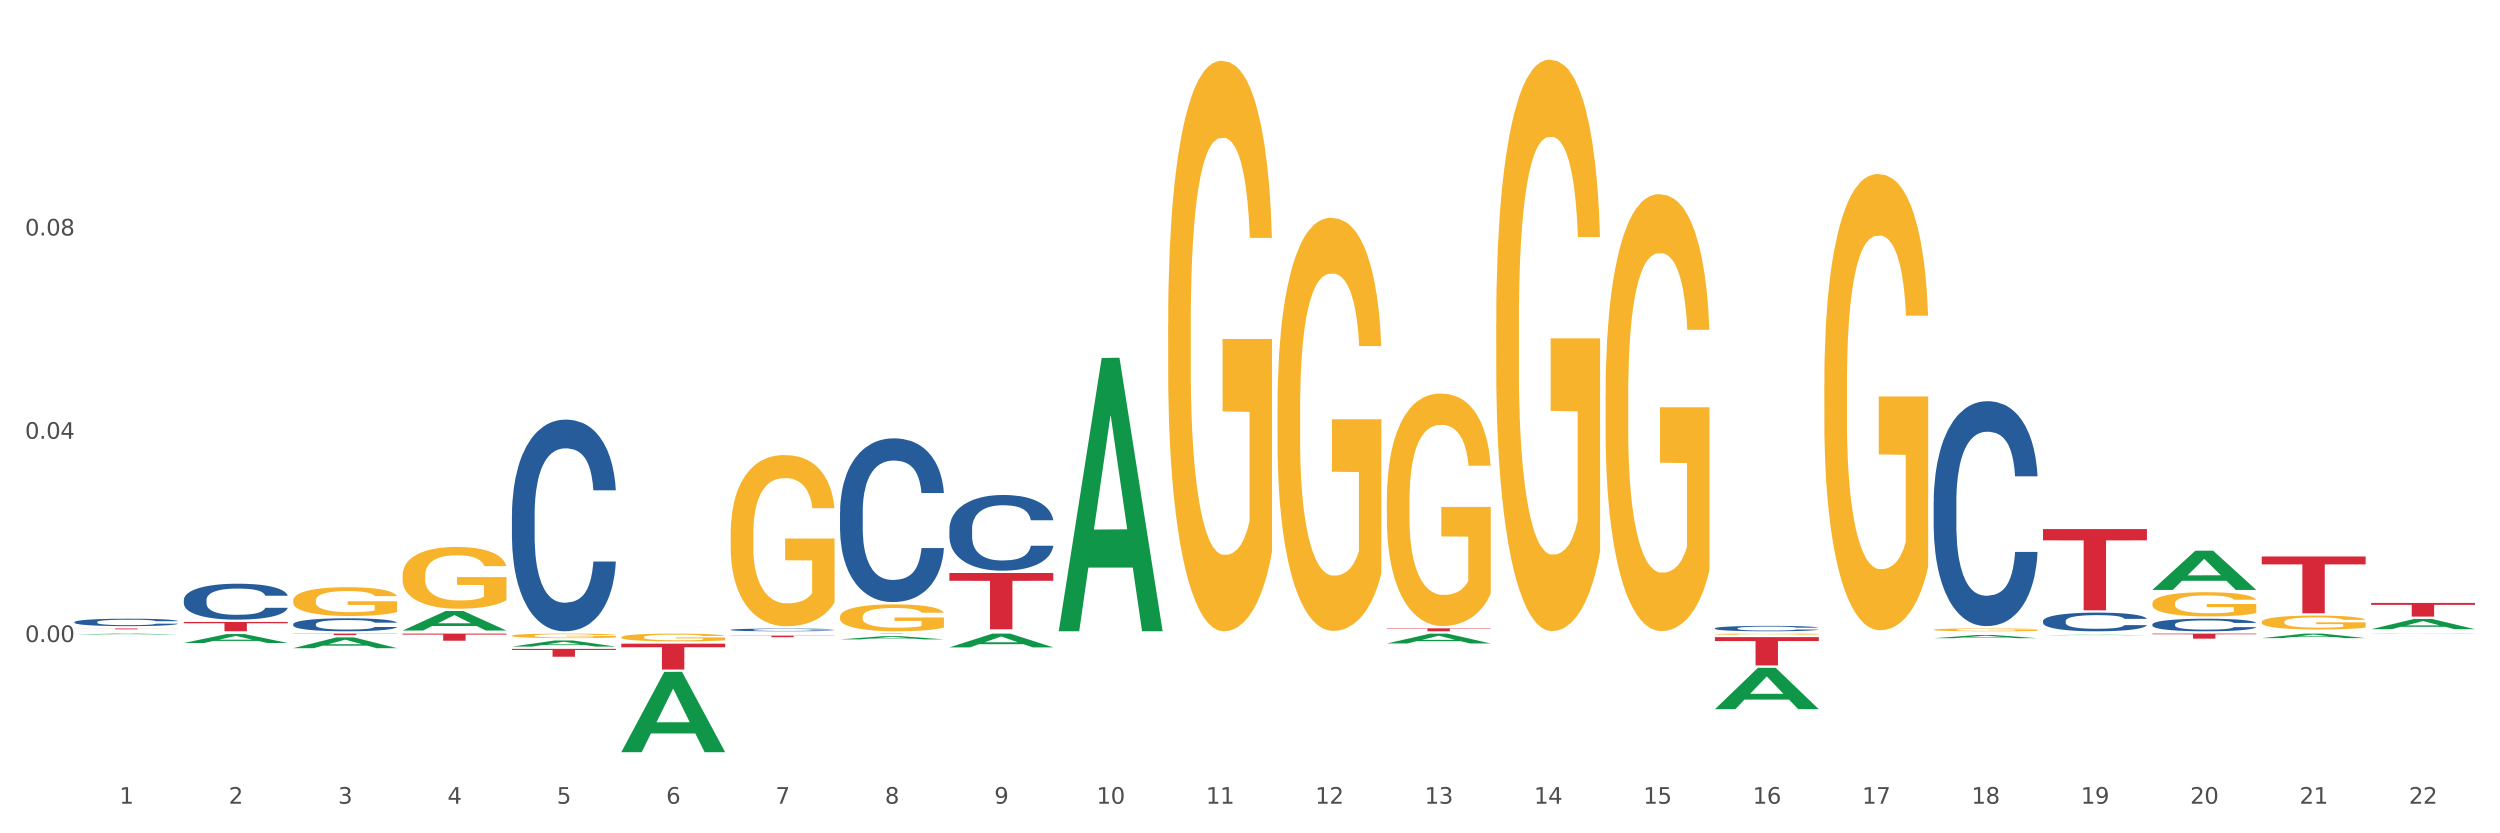 <?xml version="1.0" encoding="utf-8" standalone="no"?>
<!DOCTYPE svg PUBLIC "-//W3C//DTD SVG 1.1//EN"
  "http://www.w3.org/Graphics/SVG/1.1/DTD/svg11.dtd">
<svg xmlns:xlink="http://www.w3.org/1999/xlink" width="1080pt" height="360pt" viewBox="0 0 1080 360" xmlns="http://www.w3.org/2000/svg" version="1.1">
 <rect x="0" y="0" width="1080" height="360" fill="#333333" stroke="none"/>
 <defs>
  <style type="text/css">*{stroke-linejoin: round; stroke-linecap: butt}</style>
 </defs>
 <g id="figure_1">
  <g id="patch_1">
   <path d="M 0 360 
L 1080 360 
L 1080 0 
L 0 0 
z
" style="fill: #ffffff; stroke: #ffffff; stroke-linejoin: miter"/>
  </g>
  <g id="axes_1">
   <g id="matplotlib.axis_1">
    <g id="xtick_1">
     <g id="text_1">
      <!-- 1 -->
      <g style="fill: #4d4d4d" transform="translate(51.562 347.204) scale(0.096 -0.096)">
       <defs>
        <path id="DejaVuSans-31" d="M 794 531 
L 1825 531 
L 1825 4091 
L 703 3866 
L 703 4441 
L 1819 4666 
L 2450 4666 
L 2450 531 
L 3481 531 
L 3481 0 
L 794 0 
L 794 531 
z
" transform="scale(0.016)"/>
       </defs>
       <use xlink:href="#DejaVuSans-31"/>
      </g>
     </g>
    </g>
    <g id="xtick_2">
     <g id="text_2">
      <!-- 2 -->
      <g style="fill: #4d4d4d" transform="translate(98.807 347.204) scale(0.096 -0.096)">
       <defs>
        <path id="DejaVuSans-32" d="M 1228 531 
L 3431 531 
L 3431 0 
L 469 0 
L 469 531 
Q 828 903 1448 1529 
Q 2069 2156 2228 2338 
Q 2531 2678 2651 2914 
Q 2772 3150 2772 3378 
Q 2772 3750 2511 3984 
Q 2250 4219 1831 4219 
Q 1534 4219 1204 4116 
Q 875 4013 500 3803 
L 500 4441 
Q 881 4594 1212 4672 
Q 1544 4750 1819 4750 
Q 2544 4750 2975 4387 
Q 3406 4025 3406 3419 
Q 3406 3131 3298 2873 
Q 3191 2616 2906 2266 
Q 2828 2175 2409 1742 
Q 1991 1309 1228 531 
z
" transform="scale(0.016)"/>
       </defs>
       <use xlink:href="#DejaVuSans-32"/>
      </g>
     </g>
    </g>
    <g id="xtick_3">
     <g id="text_3">
      <!-- 3 -->
      <g style="fill: #4d4d4d" transform="translate(146.052 347.204) scale(0.096 -0.096)">
       <defs>
        <path id="DejaVuSans-33" d="M 2597 2516 
Q 3050 2419 3304 2112 
Q 3559 1806 3559 1356 
Q 3559 666 3084 287 
Q 2609 -91 1734 -91 
Q 1441 -91 1130 -33 
Q 819 25 488 141 
L 488 750 
Q 750 597 1062 519 
Q 1375 441 1716 441 
Q 2309 441 2620 675 
Q 2931 909 2931 1356 
Q 2931 1769 2642 2001 
Q 2353 2234 1838 2234 
L 1294 2234 
L 1294 2753 
L 1863 2753 
Q 2328 2753 2575 2939 
Q 2822 3125 2822 3475 
Q 2822 3834 2567 4026 
Q 2313 4219 1838 4219 
Q 1578 4219 1281 4162 
Q 984 4106 628 3988 
L 628 4550 
Q 988 4650 1302 4700 
Q 1616 4750 1894 4750 
Q 2613 4750 3031 4423 
Q 3450 4097 3450 3541 
Q 3450 3153 3228 2886 
Q 3006 2619 2597 2516 
z
" transform="scale(0.016)"/>
       </defs>
       <use xlink:href="#DejaVuSans-33"/>
      </g>
     </g>
    </g>
    <g id="xtick_4">
     <g id="text_4">
      <!-- 4 -->
      <g style="fill: #4d4d4d" transform="translate(193.297 347.204) scale(0.096 -0.096)">
       <defs>
        <path id="DejaVuSans-34" d="M 2419 4116 
L 825 1625 
L 2419 1625 
L 2419 4116 
z
M 2253 4666 
L 3047 4666 
L 3047 1625 
L 3713 1625 
L 3713 1100 
L 3047 1100 
L 3047 0 
L 2419 0 
L 2419 1100 
L 313 1100 
L 313 1709 
L 2253 4666 
z
" transform="scale(0.016)"/>
       </defs>
       <use xlink:href="#DejaVuSans-34"/>
      </g>
     </g>
    </g>
    <g id="xtick_5">
     <g id="text_5">
      <!-- 5 -->
      <g style="fill: #4d4d4d" transform="translate(240.542 347.204) scale(0.096 -0.096)">
       <defs>
        <path id="DejaVuSans-35" d="M 691 4666 
L 3169 4666 
L 3169 4134 
L 1269 4134 
L 1269 2991 
Q 1406 3038 1543 3061 
Q 1681 3084 1819 3084 
Q 2600 3084 3056 2656 
Q 3513 2228 3513 1497 
Q 3513 744 3044 326 
Q 2575 -91 1722 -91 
Q 1428 -91 1123 -41 
Q 819 9 494 109 
L 494 744 
Q 775 591 1075 516 
Q 1375 441 1709 441 
Q 2250 441 2565 725 
Q 2881 1009 2881 1497 
Q 2881 1984 2565 2268 
Q 2250 2553 1709 2553 
Q 1456 2553 1204 2497 
Q 953 2441 691 2322 
L 691 4666 
z
" transform="scale(0.016)"/>
       </defs>
       <use xlink:href="#DejaVuSans-35"/>
      </g>
     </g>
    </g>
    <g id="xtick_6">
     <g id="text_6">
      <!-- 6 -->
      <g style="fill: #4d4d4d" transform="translate(287.787 347.204) scale(0.096 -0.096)">
       <defs>
        <path id="DejaVuSans-36" d="M 2113 2584 
Q 1688 2584 1439 2293 
Q 1191 2003 1191 1497 
Q 1191 994 1439 701 
Q 1688 409 2113 409 
Q 2538 409 2786 701 
Q 3034 994 3034 1497 
Q 3034 2003 2786 2293 
Q 2538 2584 2113 2584 
z
M 3366 4563 
L 3366 3988 
Q 3128 4100 2886 4159 
Q 2644 4219 2406 4219 
Q 1781 4219 1451 3797 
Q 1122 3375 1075 2522 
Q 1259 2794 1537 2939 
Q 1816 3084 2150 3084 
Q 2853 3084 3261 2657 
Q 3669 2231 3669 1497 
Q 3669 778 3244 343 
Q 2819 -91 2113 -91 
Q 1303 -91 875 529 
Q 447 1150 447 2328 
Q 447 3434 972 4092 
Q 1497 4750 2381 4750 
Q 2619 4750 2861 4703 
Q 3103 4656 3366 4563 
z
" transform="scale(0.016)"/>
       </defs>
       <use xlink:href="#DejaVuSans-36"/>
      </g>
     </g>
    </g>
    <g id="xtick_7">
     <g id="text_7">
      <!-- 7 -->
      <g style="fill: #4d4d4d" transform="translate(335.032 347.204) scale(0.096 -0.096)">
       <defs>
        <path id="DejaVuSans-37" d="M 525 4666 
L 3525 4666 
L 3525 4397 
L 1831 0 
L 1172 0 
L 2766 4134 
L 525 4134 
L 525 4666 
z
" transform="scale(0.016)"/>
       </defs>
       <use xlink:href="#DejaVuSans-37"/>
      </g>
     </g>
    </g>
    <g id="xtick_8">
     <g id="text_8">
      <!-- 8 -->
      <g style="fill: #4d4d4d" transform="translate(382.276 347.204) scale(0.096 -0.096)">
       <defs>
        <path id="DejaVuSans-38" d="M 2034 2216 
Q 1584 2216 1326 1975 
Q 1069 1734 1069 1313 
Q 1069 891 1326 650 
Q 1584 409 2034 409 
Q 2484 409 2743 651 
Q 3003 894 3003 1313 
Q 3003 1734 2745 1975 
Q 2488 2216 2034 2216 
z
M 1403 2484 
Q 997 2584 770 2862 
Q 544 3141 544 3541 
Q 544 4100 942 4425 
Q 1341 4750 2034 4750 
Q 2731 4750 3128 4425 
Q 3525 4100 3525 3541 
Q 3525 3141 3298 2862 
Q 3072 2584 2669 2484 
Q 3125 2378 3379 2068 
Q 3634 1759 3634 1313 
Q 3634 634 3220 271 
Q 2806 -91 2034 -91 
Q 1263 -91 848 271 
Q 434 634 434 1313 
Q 434 1759 690 2068 
Q 947 2378 1403 2484 
z
M 1172 3481 
Q 1172 3119 1398 2916 
Q 1625 2713 2034 2713 
Q 2441 2713 2670 2916 
Q 2900 3119 2900 3481 
Q 2900 3844 2670 4047 
Q 2441 4250 2034 4250 
Q 1625 4250 1398 4047 
Q 1172 3844 1172 3481 
z
" transform="scale(0.016)"/>
       </defs>
       <use xlink:href="#DejaVuSans-38"/>
      </g>
     </g>
    </g>
    <g id="xtick_9">
     <g id="text_9">
      <!-- 9 -->
      <g style="fill: #4d4d4d" transform="translate(429.521 347.204) scale(0.096 -0.096)">
       <defs>
        <path id="DejaVuSans-39" d="M 703 97 
L 703 672 
Q 941 559 1184 500 
Q 1428 441 1663 441 
Q 2288 441 2617 861 
Q 2947 1281 2994 2138 
Q 2813 1869 2534 1725 
Q 2256 1581 1919 1581 
Q 1219 1581 811 2004 
Q 403 2428 403 3163 
Q 403 3881 828 4315 
Q 1253 4750 1959 4750 
Q 2769 4750 3195 4129 
Q 3622 3509 3622 2328 
Q 3622 1225 3098 567 
Q 2575 -91 1691 -91 
Q 1453 -91 1209 -44 
Q 966 3 703 97 
z
M 1959 2075 
Q 2384 2075 2632 2365 
Q 2881 2656 2881 3163 
Q 2881 3666 2632 3958 
Q 2384 4250 1959 4250 
Q 1534 4250 1286 3958 
Q 1038 3666 1038 3163 
Q 1038 2656 1286 2365 
Q 1534 2075 1959 2075 
z
" transform="scale(0.016)"/>
       </defs>
       <use xlink:href="#DejaVuSans-39"/>
      </g>
     </g>
    </g>
    <g id="xtick_10">
     <g id="text_10">
      <!-- 10 -->
      <g style="fill: #4d4d4d" transform="translate(473.712 347.204) scale(0.096 -0.096)">
       <defs>
        <path id="DejaVuSans-30" d="M 2034 4250 
Q 1547 4250 1301 3770 
Q 1056 3291 1056 2328 
Q 1056 1369 1301 889 
Q 1547 409 2034 409 
Q 2525 409 2770 889 
Q 3016 1369 3016 2328 
Q 3016 3291 2770 3770 
Q 2525 4250 2034 4250 
z
M 2034 4750 
Q 2819 4750 3233 4129 
Q 3647 3509 3647 2328 
Q 3647 1150 3233 529 
Q 2819 -91 2034 -91 
Q 1250 -91 836 529 
Q 422 1150 422 2328 
Q 422 3509 836 4129 
Q 1250 4750 2034 4750 
z
" transform="scale(0.016)"/>
       </defs>
       <use xlink:href="#DejaVuSans-31"/>
       <use xlink:href="#DejaVuSans-30" transform="translate(63.623 0)"/>
      </g>
     </g>
    </g>
    <g id="xtick_11">
     <g id="text_11">
      <!-- 11 -->
      <g style="fill: #4d4d4d" transform="translate(520.957 347.204) scale(0.096 -0.096)">
       <use xlink:href="#DejaVuSans-31"/>
       <use xlink:href="#DejaVuSans-31" transform="translate(63.623 0)"/>
      </g>
     </g>
    </g>
    <g id="xtick_12">
     <g id="text_12">
      <!-- 12 -->
      <g style="fill: #4d4d4d" transform="translate(568.202 347.204) scale(0.096 -0.096)">
       <use xlink:href="#DejaVuSans-31"/>
       <use xlink:href="#DejaVuSans-32" transform="translate(63.623 0)"/>
      </g>
     </g>
    </g>
    <g id="xtick_13">
     <g id="text_13">
      <!-- 13 -->
      <g style="fill: #4d4d4d" transform="translate(615.447 347.204) scale(0.096 -0.096)">
       <use xlink:href="#DejaVuSans-31"/>
       <use xlink:href="#DejaVuSans-33" transform="translate(63.623 0)"/>
      </g>
     </g>
    </g>
    <g id="xtick_14">
     <g id="text_14">
      <!-- 14 -->
      <g style="fill: #4d4d4d" transform="translate(662.692 347.204) scale(0.096 -0.096)">
       <use xlink:href="#DejaVuSans-31"/>
       <use xlink:href="#DejaVuSans-34" transform="translate(63.623 0)"/>
      </g>
     </g>
    </g>
    <g id="xtick_15">
     <g id="text_15">
      <!-- 15 -->
      <g style="fill: #4d4d4d" transform="translate(709.937 347.204) scale(0.096 -0.096)">
       <use xlink:href="#DejaVuSans-31"/>
       <use xlink:href="#DejaVuSans-35" transform="translate(63.623 0)"/>
      </g>
     </g>
    </g>
    <g id="xtick_16">
     <g id="text_16">
      <!-- 16 -->
      <g style="fill: #4d4d4d" transform="translate(757.181 347.204) scale(0.096 -0.096)">
       <use xlink:href="#DejaVuSans-31"/>
       <use xlink:href="#DejaVuSans-36" transform="translate(63.623 0)"/>
      </g>
     </g>
    </g>
    <g id="xtick_17">
     <g id="text_17">
      <!-- 17 -->
      <g style="fill: #4d4d4d" transform="translate(804.426 347.204) scale(0.096 -0.096)">
       <use xlink:href="#DejaVuSans-31"/>
       <use xlink:href="#DejaVuSans-37" transform="translate(63.623 0)"/>
      </g>
     </g>
    </g>
    <g id="xtick_18">
     <g id="text_18">
      <!-- 18 -->
      <g style="fill: #4d4d4d" transform="translate(851.671 347.204) scale(0.096 -0.096)">
       <use xlink:href="#DejaVuSans-31"/>
       <use xlink:href="#DejaVuSans-38" transform="translate(63.623 0)"/>
      </g>
     </g>
    </g>
    <g id="xtick_19">
     <g id="text_19">
      <!-- 19 -->
      <g style="fill: #4d4d4d" transform="translate(898.916 347.204) scale(0.096 -0.096)">
       <use xlink:href="#DejaVuSans-31"/>
       <use xlink:href="#DejaVuSans-39" transform="translate(63.623 0)"/>
      </g>
     </g>
    </g>
    <g id="xtick_20">
     <g id="text_20">
      <!-- 20 -->
      <g style="fill: #4d4d4d" transform="translate(946.161 347.204) scale(0.096 -0.096)">
       <use xlink:href="#DejaVuSans-32"/>
       <use xlink:href="#DejaVuSans-30" transform="translate(63.623 0)"/>
      </g>
     </g>
    </g>
    <g id="xtick_21">
     <g id="text_21">
      <!-- 21 -->
      <g style="fill: #4d4d4d" transform="translate(993.406 347.204) scale(0.096 -0.096)">
       <use xlink:href="#DejaVuSans-32"/>
       <use xlink:href="#DejaVuSans-31" transform="translate(63.623 0)"/>
      </g>
     </g>
    </g>
    <g id="xtick_22">
     <g id="text_22">
      <!-- 22 -->
      <g style="fill: #4d4d4d" transform="translate(1040.651 347.204) scale(0.096 -0.096)">
       <use xlink:href="#DejaVuSans-32"/>
       <use xlink:href="#DejaVuSans-32" transform="translate(63.623 0)"/>
      </g>
     </g>
    </g>
    <g id="xtick_23"/>
    <g id="xtick_24"/>
    <g id="xtick_25"/>
    <g id="xtick_26"/>
    <g id="xtick_27"/>
    <g id="xtick_28"/>
    <g id="xtick_29"/>
    <g id="xtick_30"/>
    <g id="xtick_31"/>
    <g id="xtick_32"/>
    <g id="xtick_33"/>
    <g id="xtick_34"/>
    <g id="xtick_35"/>
    <g id="xtick_36"/>
    <g id="xtick_37"/>
    <g id="xtick_38"/>
    <g id="xtick_39"/>
    <g id="xtick_40"/>
    <g id="xtick_41"/>
    <g id="xtick_42"/>
    <g id="xtick_43"/>
   </g>
   <g id="matplotlib.axis_2">
    <g id="ytick_1">
     <g id="text_23">
      <!-- 0.00 -->
      <g style="fill: #4d4d4d" transform="translate(10.8 277.357) scale(0.096 -0.096)">
       <defs>
        <path id="DejaVuSans-2e" d="M 684 794 
L 1344 794 
L 1344 0 
L 684 0 
L 684 794 
z
" transform="scale(0.016)"/>
       </defs>
       <use xlink:href="#DejaVuSans-30"/>
       <use xlink:href="#DejaVuSans-2e" transform="translate(63.623 0)"/>
       <use xlink:href="#DejaVuSans-30" transform="translate(95.41 0)"/>
       <use xlink:href="#DejaVuSans-30" transform="translate(159.033 0)"/>
      </g>
     </g>
    </g>
    <g id="ytick_2">
     <g id="text_24">
      <!-- 0.04 -->
      <g style="fill: #4d4d4d" transform="translate(10.8 189.548) scale(0.096 -0.096)">
       <use xlink:href="#DejaVuSans-30"/>
       <use xlink:href="#DejaVuSans-2e" transform="translate(63.623 0)"/>
       <use xlink:href="#DejaVuSans-30" transform="translate(95.41 0)"/>
       <use xlink:href="#DejaVuSans-34" transform="translate(159.033 0)"/>
      </g>
     </g>
    </g>
    <g id="ytick_3">
     <g id="text_25">
      <!-- 0.08 -->
      <g style="fill: #4d4d4d" transform="translate(10.8 101.739) scale(0.096 -0.096)">
       <use xlink:href="#DejaVuSans-30"/>
       <use xlink:href="#DejaVuSans-2e" transform="translate(63.623 0)"/>
       <use xlink:href="#DejaVuSans-30" transform="translate(95.41 0)"/>
       <use xlink:href="#DejaVuSans-38" transform="translate(159.033 0)"/>
      </g>
     </g>
    </g>
    <g id="ytick_4"/>
    <g id="ytick_5"/>
    <g id="ytick_6"/>
    <g id="ytick_7"/>
   </g>
   <g id="PolyCollection_1">
    <path d="M 32.175 274.085 
L 32.221 274.085 
L 50.73 273.711 
L 58.411 273.71 
L 77.058 274.086 
L 68.174 274.086 
L 64.148 273.998 
L 45.038 273.998 
L 44.899 274 
L 41.013 274.086 
L 32.175 274.086 
L 32.175 274.085 
L 47.444 273.946 
L 61.742 273.946 
L 54.663 273.79 
L 54.57 273.789 
L 54.478 273.791 
L 47.398 273.946 
L 47.444 273.946 
L 32.175 274.085 
z
" clip-path="url(#p1ee8fc57bd)" style="fill: #109648"/>
    <path d="M 79.42 277.762 
L 79.466 277.758 
L 97.974 273.907 
L 105.655 273.904 
L 124.303 277.769 
L 115.419 277.769 
L 111.393 276.869 
L 92.283 276.869 
L 92.144 276.884 
L 88.258 277.769 
L 79.42 277.769 
L 79.42 277.762 
L 94.689 276.332 
L 108.987 276.328 
L 101.907 274.728 
L 101.815 274.72 
L 101.722 274.731 
L 94.643 276.328 
L 94.689 276.332 
L 79.42 277.762 
z
" clip-path="url(#p1ee8fc57bd)" style="fill: #109648"/>
    <path d="M 268.399 324.884 
L 268.446 324.852 
L 286.954 290.252 
L 294.635 290.219 
L 313.282 324.95 
L 304.398 324.95 
L 300.372 316.862 
L 281.263 316.862 
L 281.124 316.993 
L 277.237 324.95 
L 268.399 324.95 
L 268.399 324.884 
L 283.669 312.036 
L 297.966 312.003 
L 290.887 297.622 
L 290.794 297.557 
L 290.702 297.655 
L 283.622 312.003 
L 283.669 312.036 
L 268.399 324.884 
z
" clip-path="url(#p1ee8fc57bd)" style="fill: #109648"/>
    <path d="M 362.889 276.212 
L 362.935 276.211 
L 381.444 274.816 
L 389.125 274.814 
L 407.772 276.215 
L 398.888 276.215 
L 394.862 275.889 
L 375.752 275.889 
L 375.614 275.894 
L 371.727 276.215 
L 362.889 276.215 
L 362.889 276.212 
L 378.158 275.694 
L 392.456 275.693 
L 385.377 275.113 
L 385.284 275.11 
L 385.192 275.114 
L 378.112 275.693 
L 378.158 275.694 
L 362.889 276.212 
z
" clip-path="url(#p1ee8fc57bd)" style="fill: #109648"/>
    <path d="M 410.134 279.662 
L 410.18 279.656 
L 428.689 273.716 
L 436.37 273.71 
L 455.017 279.673 
L 446.133 279.673 
L 442.107 278.285 
L 422.997 278.285 
L 422.858 278.307 
L 418.972 279.673 
L 410.134 279.673 
L 410.134 279.662 
L 425.403 277.456 
L 439.701 277.45 
L 432.622 274.981 
L 432.529 274.97 
L 432.437 274.987 
L 425.357 277.45 
L 425.403 277.456 
L 410.134 279.662 
z
" clip-path="url(#p1ee8fc57bd)" style="fill: #109648"/>
    <path d="M 457.379 272.493 
L 457.425 272.382 
L 475.933 154.641 
L 483.614 154.53 
L 502.262 272.715 
L 493.378 272.715 
L 489.352 245.194 
L 470.242 245.194 
L 470.103 245.638 
L 466.217 272.715 
L 457.379 272.715 
L 457.379 272.493 
L 472.648 228.77 
L 486.946 228.659 
L 479.866 179.72 
L 479.774 179.498 
L 479.681 179.831 
L 472.602 228.659 
L 472.648 228.77 
L 457.379 272.493 
z
" clip-path="url(#p1ee8fc57bd)" style="fill: #109648"/>
    <path d="M 599.113 277.982 
L 599.16 277.978 
L 617.668 273.751 
L 625.349 273.747 
L 643.996 277.989 
L 635.112 277.989 
L 631.087 277.001 
L 611.977 277.001 
L 611.838 277.017 
L 607.951 277.989 
L 599.113 277.989 
L 599.113 277.982 
L 614.383 276.412 
L 628.681 276.408 
L 621.601 274.651 
L 621.509 274.643 
L 621.416 274.655 
L 614.337 276.408 
L 614.383 276.412 
L 599.113 277.982 
z
" clip-path="url(#p1ee8fc57bd)" style="fill: #109648"/>
    <path d="M 740.848 306.348 
L 740.894 306.331 
L 759.403 288.501 
L 767.084 288.484 
L 785.731 306.382 
L 776.847 306.382 
L 772.821 302.214 
L 753.711 302.214 
L 753.573 302.281 
L 749.686 306.382 
L 740.848 306.382 
L 740.848 306.348 
L 756.117 299.727 
L 770.415 299.71 
L 763.336 292.299 
L 763.243 292.266 
L 763.151 292.316 
L 756.071 299.71 
L 756.117 299.727 
L 740.848 306.348 
z
" clip-path="url(#p1ee8fc57bd)" style="fill: #109648"/>
    <path d="M 835.338 275.707 
L 835.384 275.705 
L 853.892 274.327 
L 861.573 274.325 
L 880.221 275.709 
L 871.337 275.709 
L 867.311 275.387 
L 848.201 275.387 
L 848.062 275.392 
L 844.176 275.709 
L 835.338 275.709 
L 835.338 275.707 
L 850.607 275.195 
L 864.905 275.193 
L 857.825 274.62 
L 857.733 274.618 
L 857.64 274.622 
L 850.561 275.193 
L 850.607 275.195 
L 835.338 275.707 
z
" clip-path="url(#p1ee8fc57bd)" style="fill: #109648"/>
    <path d="M 882.583 274.399 
L 882.629 274.399 
L 901.137 274.21 
L 908.818 274.209 
L 927.465 274.4 
L 918.581 274.4 
L 914.556 274.355 
L 895.446 274.355 
L 895.307 274.356 
L 891.42 274.4 
L 882.583 274.4 
L 882.583 274.399 
L 897.852 274.329 
L 912.15 274.329 
L 905.07 274.25 
L 904.978 274.25 
L 904.885 274.25 
L 897.806 274.329 
L 897.852 274.329 
L 882.583 274.399 
z
" clip-path="url(#p1ee8fc57bd)" style="fill: #109648"/>
    <path d="M 929.828 254.809 
L 929.874 254.793 
L 948.382 237.903 
L 956.063 237.887 
L 974.71 254.841 
L 965.826 254.841 
L 961.801 250.893 
L 942.691 250.893 
L 942.552 250.957 
L 938.665 254.841 
L 929.828 254.841 
L 929.828 254.809 
L 945.097 248.537 
L 959.395 248.521 
L 952.315 241.501 
L 952.223 241.469 
L 952.13 241.517 
L 945.051 248.521 
L 945.097 248.537 
L 929.828 254.809 
z
" clip-path="url(#p1ee8fc57bd)" style="fill: #109648"/>
    <path d="M 977.072 275.663 
L 977.119 275.661 
L 995.627 273.712 
L 1003.308 273.71 
L 1021.955 275.667 
L 1013.071 275.667 
L 1009.046 275.211 
L 989.936 275.211 
L 989.797 275.219 
L 985.91 275.667 
L 977.072 275.667 
L 977.072 275.663 
L 992.342 274.939 
L 1006.64 274.937 
L 999.56 274.127 
L 999.468 274.124 
L 999.375 274.129 
L 992.296 274.937 
L 992.342 274.939 
L 977.072 275.663 
z
" clip-path="url(#p1ee8fc57bd)" style="fill: #109648"/>
    <path d="M 1024.317 271.811 
L 1024.364 271.807 
L 1042.872 267.376 
L 1050.553 267.371 
L 1069.2 271.82 
L 1060.316 271.82 
L 1056.29 270.784 
L 1037.181 270.784 
L 1037.042 270.801 
L 1033.155 271.82 
L 1024.317 271.82 
L 1024.317 271.811 
L 1039.587 270.166 
L 1053.884 270.162 
L 1046.805 268.32 
L 1046.712 268.311 
L 1046.62 268.324 
L 1039.54 270.162 
L 1039.587 270.166 
L 1024.317 271.811 
z
" clip-path="url(#p1ee8fc57bd)" style="fill: #109648"/>
    <path d="M 221.154 222.359 
L 221.208 222.276 
L 221.208 219.937 
L 221.367 216.764 
L 221.95 210.918 
L 222.693 206.492 
L 223.966 201.314 
L 224.656 199.142 
L 225.558 196.72 
L 227.415 192.795 
L 229.537 189.455 
L 231.022 187.617 
L 232.136 186.448 
L 234.63 184.36 
L 236.062 183.442 
L 237.548 182.69 
L 238.821 182.189 
L 240.943 181.604 
L 242.641 181.354 
L 244.604 181.27 
L 246.248 181.354 
L 248.424 181.688 
L 251.607 182.69 
L 252.827 183.275 
L 254.472 184.277 
L 256.169 185.613 
L 257.549 186.949 
L 259.14 188.87 
L 260.785 191.376 
L 262.376 194.549 
L 263.491 197.472 
L 264.392 200.562 
L 265.188 204.32 
L 265.772 208.412 
L 266.037 211.837 
L 256.328 211.837 
L 256.063 208.747 
L 255.533 205.406 
L 255.002 203.151 
L 254.419 201.314 
L 253.517 199.226 
L 252.721 197.89 
L 251.395 196.303 
L 250.174 195.301 
L 249.166 194.716 
L 247.946 194.215 
L 245.347 193.714 
L 243.49 193.714 
L 242.323 193.881 
L 240.89 194.299 
L 239.67 194.883 
L 238.237 195.885 
L 237.123 196.971 
L 236.009 198.391 
L 235.373 199.393 
L 234.418 201.23 
L 233.781 202.734 
L 232.932 205.322 
L 232.455 207.16 
L 231.606 211.92 
L 231.235 215.428 
L 231.075 217.85 
L 230.969 220.522 
L 230.969 233.55 
L 231.288 239.396 
L 231.553 241.902 
L 231.977 244.741 
L 232.773 248.416 
L 233.94 252.007 
L 235.16 254.596 
L 236.168 256.183 
L 237.123 257.352 
L 238.078 258.27 
L 239.245 259.106 
L 240.2 259.607 
L 241.633 260.108 
L 243.331 260.358 
L 244.657 260.358 
L 247.363 259.941 
L 248.583 259.523 
L 249.75 258.939 
L 251.023 258.02 
L 252.031 257.018 
L 252.615 256.266 
L 253.57 254.679 
L 254.312 253.009 
L 254.949 251.088 
L 255.374 249.418 
L 255.851 246.912 
L 256.222 244.073 
L 256.328 242.57 
L 266.037 242.57 
L 265.825 245.576 
L 265.454 248.499 
L 264.711 252.424 
L 264.127 254.679 
L 263.225 257.435 
L 262.27 259.774 
L 260.944 262.363 
L 259.724 264.283 
L 258.451 265.954 
L 257.071 267.457 
L 254.578 269.545 
L 253.676 270.129 
L 251.766 271.132 
L 250.28 271.716 
L 248.105 272.301 
L 245.877 272.635 
L 243.543 272.718 
L 241.474 272.551 
L 239.192 272.05 
L 237.76 271.549 
L 236.168 270.798 
L 234.312 269.628 
L 232.561 268.209 
L 230.916 266.538 
L 229.378 264.617 
L 227.945 262.446 
L 226.088 258.855 
L 224.709 255.347 
L 223.701 252.09 
L 223.011 249.334 
L 222.322 245.827 
L 221.95 243.405 
L 221.367 237.559 
L 221.154 232.13 
L 221.154 222.359 
z
" clip-path="url(#p1ee8fc57bd)" style="fill: #255c99"/>
    <path d="M 740.848 271.426 
L 740.901 271.424 
L 740.901 271.364 
L 741.06 271.283 
L 741.644 271.133 
L 742.387 271.019 
L 743.66 270.886 
L 744.35 270.83 
L 745.251 270.768 
L 747.108 270.668 
L 749.23 270.582 
L 750.716 270.535 
L 751.83 270.505 
L 754.324 270.451 
L 755.756 270.428 
L 757.241 270.408 
L 758.515 270.395 
L 760.637 270.38 
L 762.334 270.374 
L 764.297 270.372 
L 765.942 270.374 
L 768.117 270.383 
L 771.3 270.408 
L 772.521 270.423 
L 774.165 270.449 
L 775.863 270.483 
L 777.242 270.518 
L 778.834 270.567 
L 780.479 270.631 
L 782.07 270.713 
L 783.184 270.788 
L 784.086 270.867 
L 784.882 270.963 
L 785.465 271.068 
L 785.731 271.156 
L 776.022 271.156 
L 775.757 271.077 
L 775.226 270.991 
L 774.696 270.933 
L 774.112 270.886 
L 773.21 270.833 
L 772.415 270.798 
L 771.088 270.758 
L 769.868 270.732 
L 768.86 270.717 
L 767.64 270.704 
L 765.04 270.691 
L 763.183 270.691 
L 762.016 270.695 
L 760.584 270.706 
L 759.364 270.721 
L 757.931 270.747 
L 756.817 270.775 
L 755.703 270.811 
L 755.066 270.837 
L 754.111 270.884 
L 753.475 270.923 
L 752.626 270.989 
L 752.148 271.036 
L 751.3 271.158 
L 750.928 271.248 
L 750.769 271.31 
L 750.663 271.379 
L 750.663 271.713 
L 750.981 271.863 
L 751.246 271.928 
L 751.671 272 
L 752.467 272.095 
L 753.634 272.187 
L 754.854 272.253 
L 755.862 272.294 
L 756.817 272.324 
L 757.772 272.348 
L 758.939 272.369 
L 759.894 272.382 
L 761.326 272.395 
L 763.024 272.401 
L 764.35 272.401 
L 767.056 272.39 
L 768.276 272.38 
L 769.444 272.365 
L 770.717 272.341 
L 771.725 272.315 
L 772.308 272.296 
L 773.263 272.255 
L 774.006 272.213 
L 774.643 272.163 
L 775.067 272.12 
L 775.545 272.056 
L 775.916 271.983 
L 776.022 271.945 
L 785.731 271.945 
L 785.519 272.022 
L 785.147 272.097 
L 784.404 272.198 
L 783.821 272.255 
L 782.919 272.326 
L 781.964 272.386 
L 780.638 272.453 
L 779.417 272.502 
L 778.144 272.545 
L 776.765 272.583 
L 774.271 272.637 
L 773.369 272.652 
L 771.46 272.678 
L 769.974 272.693 
L 767.799 272.708 
L 765.571 272.716 
L 763.236 272.718 
L 761.167 272.714 
L 758.886 272.701 
L 757.454 272.688 
L 755.862 272.669 
L 754.005 272.639 
L 752.254 272.603 
L 750.61 272.56 
L 749.071 272.511 
L 747.639 272.455 
L 745.782 272.363 
L 744.403 272.273 
L 743.395 272.189 
L 742.705 272.118 
L 742.015 272.028 
L 741.644 271.966 
L 741.06 271.816 
L 740.848 271.677 
L 740.848 271.426 
z
" clip-path="url(#p1ee8fc57bd)" style="fill: #255c99"/>
    <path d="M 1024.317 273.795 
L 1024.37 273.795 
L 1024.37 273.789 
L 1024.476 273.783 
L 1025.006 273.771 
L 1025.801 273.761 
L 1026.384 273.755 
L 1026.967 273.75 
L 1027.656 273.746 
L 1028.504 273.741 
L 1030.04 273.734 
L 1030.994 273.731 
L 1032.16 273.727 
L 1034.28 273.722 
L 1035.816 273.719 
L 1037.406 273.716 
L 1040.002 273.713 
L 1041.698 273.712 
L 1043.5 273.711 
L 1045.672 273.71 
L 1047.315 273.71 
L 1050.918 273.711 
L 1053.992 273.712 
L 1055.476 273.713 
L 1057.383 273.715 
L 1058.39 273.717 
L 1060.033 273.719 
L 1061.728 273.723 
L 1062.894 273.726 
L 1064.643 273.732 
L 1065.968 273.737 
L 1067.186 273.744 
L 1067.822 273.749 
L 1068.299 273.754 
L 1068.723 273.759 
L 1069.147 273.767 
L 1059.609 273.767 
L 1059.238 273.761 
L 1058.655 273.756 
L 1057.807 273.75 
L 1057.065 273.747 
L 1055.793 273.743 
L 1054.628 273.74 
L 1053.409 273.738 
L 1051.925 273.736 
L 1050.759 273.736 
L 1049.117 273.735 
L 1045.884 273.735 
L 1043.712 273.736 
L 1042.228 273.738 
L 1041.274 273.74 
L 1040.426 273.741 
L 1039.473 273.744 
L 1038.36 273.747 
L 1037.565 273.75 
L 1036.77 273.754 
L 1036.134 273.758 
L 1035.551 273.763 
L 1035.074 273.768 
L 1034.703 273.773 
L 1034.385 273.78 
L 1034.121 273.79 
L 1034.121 273.813 
L 1034.227 273.818 
L 1034.491 273.825 
L 1034.809 273.83 
L 1035.339 273.836 
L 1035.816 273.841 
L 1036.717 273.847 
L 1037.724 273.852 
L 1038.519 273.855 
L 1039.314 273.858 
L 1040.691 273.861 
L 1042.228 273.864 
L 1043.553 273.866 
L 1045.354 273.868 
L 1046.573 273.868 
L 1047.633 273.869 
L 1050.23 273.869 
L 1052.084 273.868 
L 1054.151 273.867 
L 1055.741 273.866 
L 1057.065 273.864 
L 1058.549 273.861 
L 1059.503 273.858 
L 1059.503 273.823 
L 1047.845 273.823 
L 1047.845 273.799 
L 1069.2 273.799 
L 1069.2 273.868 
L 1068.299 273.871 
L 1067.292 273.874 
L 1066.233 273.877 
L 1064.643 273.881 
L 1062.735 273.884 
L 1061.04 273.886 
L 1059.238 273.888 
L 1057.118 273.89 
L 1054.363 273.892 
L 1052.667 273.893 
L 1050.547 273.893 
L 1048.057 273.893 
L 1045.884 273.893 
L 1043.765 273.892 
L 1041.539 273.891 
L 1039.367 273.888 
L 1037.724 273.886 
L 1036.081 273.884 
L 1034.333 273.88 
L 1032.955 273.877 
L 1031.895 273.874 
L 1030.729 273.87 
L 1029.457 273.865 
L 1028.504 273.86 
L 1027.656 273.856 
L 1026.755 273.85 
L 1026.119 273.844 
L 1025.483 273.838 
L 1025.112 273.833 
L 1024.688 273.826 
L 1024.37 273.815 
L 1024.317 273.795 
z
" clip-path="url(#p1ee8fc57bd)" style="fill: #f7b32b"/>
    <path d="M 126.665 269.627 
L 126.718 269.622 
L 126.718 269.479 
L 126.877 269.284 
L 127.461 268.925 
L 128.203 268.653 
L 129.477 268.335 
L 130.166 268.202 
L 131.068 268.054 
L 132.925 267.813 
L 135.047 267.608 
L 136.533 267.495 
L 137.647 267.423 
L 140.14 267.295 
L 141.573 267.238 
L 143.058 267.192 
L 144.331 267.162 
L 146.453 267.126 
L 148.151 267.11 
L 150.114 267.105 
L 151.759 267.11 
L 153.934 267.131 
L 157.117 267.192 
L 158.337 267.228 
L 159.982 267.29 
L 161.68 267.372 
L 163.059 267.454 
L 164.651 267.572 
L 166.295 267.725 
L 167.887 267.92 
L 169.001 268.1 
L 169.903 268.289 
L 170.699 268.52 
L 171.282 268.771 
L 171.547 268.981 
L 161.839 268.981 
L 161.573 268.792 
L 161.043 268.587 
L 160.512 268.448 
L 159.929 268.335 
L 159.027 268.207 
L 158.231 268.125 
L 156.905 268.028 
L 155.685 267.966 
L 154.677 267.93 
L 153.456 267.9 
L 150.857 267.869 
L 149 267.869 
L 147.833 267.879 
L 146.4 267.905 
L 145.18 267.941 
L 143.748 268.002 
L 142.634 268.069 
L 141.52 268.156 
L 140.883 268.218 
L 139.928 268.33 
L 139.291 268.423 
L 138.442 268.582 
L 137.965 268.694 
L 137.116 268.986 
L 136.745 269.202 
L 136.586 269.35 
L 136.48 269.514 
L 136.48 270.314 
L 136.798 270.673 
L 137.063 270.827 
L 137.488 271.001 
L 138.283 271.227 
L 139.45 271.447 
L 140.671 271.606 
L 141.679 271.703 
L 142.634 271.775 
L 143.589 271.832 
L 144.756 271.883 
L 145.711 271.914 
L 147.143 271.944 
L 148.841 271.96 
L 150.167 271.96 
L 152.873 271.934 
L 154.093 271.908 
L 155.26 271.873 
L 156.533 271.816 
L 157.541 271.755 
L 158.125 271.709 
L 159.08 271.611 
L 159.823 271.509 
L 160.459 271.391 
L 160.884 271.288 
L 161.361 271.134 
L 161.733 270.96 
L 161.839 270.868 
L 171.547 270.868 
L 171.335 271.052 
L 170.964 271.232 
L 170.221 271.473 
L 169.637 271.611 
L 168.736 271.78 
L 167.781 271.924 
L 166.454 272.083 
L 165.234 272.201 
L 163.961 272.303 
L 162.581 272.395 
L 160.088 272.524 
L 159.186 272.559 
L 157.276 272.621 
L 155.791 272.657 
L 153.616 272.693 
L 151.387 272.713 
L 149.053 272.718 
L 146.984 272.708 
L 144.703 272.677 
L 143.27 272.647 
L 141.679 272.6 
L 139.822 272.529 
L 138.071 272.442 
L 136.426 272.339 
L 134.888 272.221 
L 133.456 272.088 
L 131.599 271.867 
L 130.219 271.652 
L 129.211 271.452 
L 128.522 271.283 
L 127.832 271.068 
L 127.461 270.919 
L 126.877 270.56 
L 126.665 270.227 
L 126.665 269.627 
z
" clip-path="url(#p1ee8fc57bd)" style="fill: #255c99"/>
    <path d="M 362.889 221.142 
L 362.942 221.078 
L 362.942 219.269 
L 363.101 216.815 
L 363.685 212.293 
L 364.428 208.87 
L 365.701 204.865 
L 366.391 203.186 
L 367.293 201.313 
L 369.149 198.277 
L 371.271 195.693 
L 372.757 194.272 
L 373.871 193.368 
L 376.365 191.753 
L 377.797 191.042 
L 379.282 190.461 
L 380.556 190.074 
L 382.678 189.621 
L 384.375 189.428 
L 386.338 189.363 
L 387.983 189.428 
L 390.158 189.686 
L 393.341 190.461 
L 394.562 190.913 
L 396.206 191.688 
L 397.904 192.722 
L 399.283 193.755 
L 400.875 195.241 
L 402.52 197.179 
L 404.111 199.633 
L 405.225 201.894 
L 406.127 204.284 
L 406.923 207.19 
L 407.506 210.355 
L 407.772 213.004 
L 398.063 213.004 
L 397.798 210.614 
L 397.267 208.03 
L 396.737 206.286 
L 396.153 204.865 
L 395.251 203.25 
L 394.456 202.217 
L 393.129 200.99 
L 391.909 200.215 
L 390.901 199.762 
L 389.681 199.375 
L 387.081 198.987 
L 385.224 198.987 
L 384.057 199.116 
L 382.625 199.439 
L 381.405 199.892 
L 379.972 200.667 
L 378.858 201.506 
L 377.744 202.604 
L 377.107 203.38 
L 376.152 204.801 
L 375.516 205.963 
L 374.667 207.966 
L 374.189 209.387 
L 373.341 213.068 
L 372.969 215.781 
L 372.81 217.654 
L 372.704 219.721 
L 372.704 229.798 
L 373.022 234.319 
L 373.287 236.257 
L 373.712 238.453 
L 374.508 241.295 
L 375.675 244.072 
L 376.895 246.075 
L 377.903 247.302 
L 378.858 248.206 
L 379.813 248.917 
L 380.98 249.563 
L 381.935 249.95 
L 383.367 250.338 
L 385.065 250.532 
L 386.391 250.532 
L 389.097 250.209 
L 390.317 249.886 
L 391.485 249.434 
L 392.758 248.723 
L 393.766 247.948 
L 394.349 247.367 
L 395.304 246.139 
L 396.047 244.848 
L 396.684 243.362 
L 397.108 242.07 
L 397.586 240.132 
L 397.957 237.936 
L 398.063 236.774 
L 407.772 236.774 
L 407.56 239.099 
L 407.188 241.36 
L 406.445 244.395 
L 405.862 246.139 
L 404.96 248.271 
L 404.005 250.08 
L 402.679 252.082 
L 401.458 253.567 
L 400.185 254.859 
L 398.806 256.022 
L 396.312 257.637 
L 395.41 258.089 
L 393.501 258.864 
L 392.015 259.316 
L 389.84 259.768 
L 387.612 260.027 
L 385.277 260.091 
L 383.208 259.962 
L 380.927 259.575 
L 379.495 259.187 
L 377.903 258.606 
L 376.046 257.701 
L 374.295 256.603 
L 372.651 255.311 
L 371.112 253.826 
L 369.68 252.146 
L 367.823 249.369 
L 366.444 246.656 
L 365.436 244.137 
L 364.746 242.006 
L 364.056 239.293 
L 363.685 237.419 
L 363.101 232.898 
L 362.889 228.7 
L 362.889 221.142 
z
" clip-path="url(#p1ee8fc57bd)" style="fill: #255c99"/>
    <path d="M 315.644 272.07 
L 315.697 272.069 
L 315.697 272.039 
L 315.856 271.998 
L 316.44 271.923 
L 317.183 271.866 
L 318.456 271.799 
L 319.146 271.771 
L 320.048 271.74 
L 321.904 271.69 
L 324.027 271.647 
L 325.512 271.623 
L 326.626 271.608 
L 329.12 271.581 
L 330.552 271.569 
L 332.038 271.56 
L 333.311 271.553 
L 335.433 271.546 
L 337.131 271.542 
L 339.094 271.541 
L 340.738 271.542 
L 342.913 271.547 
L 346.097 271.56 
L 347.317 271.567 
L 348.961 271.58 
L 350.659 271.597 
L 352.038 271.614 
L 353.63 271.639 
L 355.275 271.671 
L 356.866 271.712 
L 357.98 271.75 
L 358.882 271.79 
L 359.678 271.838 
L 360.262 271.891 
L 360.527 271.935 
L 350.818 271.935 
L 350.553 271.895 
L 350.022 271.852 
L 349.492 271.823 
L 348.908 271.799 
L 348.006 271.772 
L 347.211 271.755 
L 345.884 271.735 
L 344.664 271.722 
L 343.656 271.714 
L 342.436 271.708 
L 339.836 271.701 
L 337.979 271.701 
L 336.812 271.704 
L 335.38 271.709 
L 334.16 271.717 
L 332.727 271.729 
L 331.613 271.743 
L 330.499 271.762 
L 329.862 271.775 
L 328.907 271.798 
L 328.271 271.818 
L 327.422 271.851 
L 326.944 271.875 
L 326.096 271.936 
L 325.724 271.981 
L 325.565 272.012 
L 325.459 272.047 
L 325.459 272.214 
L 325.777 272.289 
L 326.043 272.322 
L 326.467 272.358 
L 327.263 272.406 
L 328.43 272.452 
L 329.65 272.485 
L 330.658 272.506 
L 331.613 272.521 
L 332.568 272.532 
L 333.735 272.543 
L 334.69 272.55 
L 336.123 272.556 
L 337.82 272.559 
L 339.147 272.559 
L 341.852 272.554 
L 343.073 272.549 
L 344.24 272.541 
L 345.513 272.529 
L 346.521 272.516 
L 347.105 272.507 
L 348.059 272.486 
L 348.802 272.465 
L 349.439 272.44 
L 349.863 272.418 
L 350.341 272.386 
L 350.712 272.35 
L 350.818 272.33 
L 360.527 272.33 
L 360.315 272.369 
L 359.943 272.407 
L 359.201 272.457 
L 358.617 272.486 
L 357.715 272.522 
L 356.76 272.552 
L 355.434 272.585 
L 354.214 272.61 
L 352.94 272.631 
L 351.561 272.651 
L 349.067 272.678 
L 348.166 272.685 
L 346.256 272.698 
L 344.77 272.705 
L 342.595 272.713 
L 340.367 272.717 
L 338.033 272.718 
L 335.963 272.716 
L 333.682 272.71 
L 332.25 272.703 
L 330.658 272.694 
L 328.801 272.679 
L 327.051 272.66 
L 325.406 272.639 
L 323.867 272.614 
L 322.435 272.586 
L 320.578 272.54 
L 319.199 272.495 
L 318.191 272.453 
L 317.501 272.417 
L 316.811 272.372 
L 316.44 272.341 
L 315.856 272.266 
L 315.644 272.196 
L 315.644 272.07 
z
" clip-path="url(#p1ee8fc57bd)" style="fill: #255c99"/>
    <path d="M 410.134 228.528 
L 410.187 228.498 
L 410.187 227.662 
L 410.346 226.527 
L 410.93 224.436 
L 411.673 222.853 
L 412.946 221.001 
L 413.635 220.224 
L 414.537 219.358 
L 416.394 217.954 
L 418.516 216.76 
L 420.002 216.103 
L 421.116 215.684 
L 423.609 214.938 
L 425.042 214.609 
L 426.527 214.34 
L 427.801 214.161 
L 429.923 213.952 
L 431.62 213.862 
L 433.583 213.833 
L 435.228 213.862 
L 437.403 213.982 
L 440.586 214.34 
L 441.806 214.549 
L 443.451 214.908 
L 445.149 215.386 
L 446.528 215.864 
L 448.12 216.551 
L 449.764 217.447 
L 451.356 218.582 
L 452.47 219.627 
L 453.372 220.732 
L 454.168 222.076 
L 454.751 223.54 
L 455.017 224.764 
L 445.308 224.764 
L 445.043 223.659 
L 444.512 222.464 
L 443.982 221.658 
L 443.398 221.001 
L 442.496 220.254 
L 441.7 219.776 
L 440.374 219.209 
L 439.154 218.85 
L 438.146 218.641 
L 436.926 218.462 
L 434.326 218.283 
L 432.469 218.283 
L 431.302 218.343 
L 429.87 218.492 
L 428.649 218.701 
L 427.217 219.059 
L 426.103 219.448 
L 424.989 219.956 
L 424.352 220.314 
L 423.397 220.971 
L 422.761 221.509 
L 421.912 222.435 
L 421.434 223.092 
L 420.585 224.794 
L 420.214 226.049 
L 420.055 226.915 
L 419.949 227.871 
L 419.949 232.53 
L 420.267 234.621 
L 420.532 235.517 
L 420.957 236.532 
L 421.753 237.847 
L 422.92 239.131 
L 424.14 240.057 
L 425.148 240.624 
L 426.103 241.043 
L 427.058 241.371 
L 428.225 241.67 
L 429.18 241.849 
L 430.612 242.028 
L 432.31 242.118 
L 433.636 242.118 
L 436.342 241.968 
L 437.562 241.819 
L 438.729 241.61 
L 440.003 241.282 
L 441.011 240.923 
L 441.594 240.654 
L 442.549 240.087 
L 443.292 239.489 
L 443.929 238.802 
L 444.353 238.205 
L 444.83 237.309 
L 445.202 236.293 
L 445.308 235.756 
L 455.017 235.756 
L 454.804 236.831 
L 454.433 237.877 
L 453.69 239.28 
L 453.107 240.087 
L 452.205 241.072 
L 451.25 241.909 
L 449.924 242.835 
L 448.703 243.522 
L 447.43 244.119 
L 446.051 244.657 
L 443.557 245.403 
L 442.655 245.612 
L 440.745 245.971 
L 439.26 246.18 
L 437.085 246.389 
L 434.857 246.508 
L 432.522 246.538 
L 430.453 246.479 
L 428.172 246.299 
L 426.74 246.12 
L 425.148 245.851 
L 423.291 245.433 
L 421.54 244.925 
L 419.896 244.328 
L 418.357 243.641 
L 416.925 242.865 
L 415.068 241.58 
L 413.689 240.326 
L 412.681 239.161 
L 411.991 238.175 
L 411.301 236.921 
L 410.93 236.055 
L 410.346 233.964 
L 410.134 232.022 
L 410.134 228.528 
z
" clip-path="url(#p1ee8fc57bd)" style="fill: #255c99"/>
    <path d="M 599.113 216.42 
L 599.166 216.328 
L 599.166 213.026 
L 599.272 210.182 
L 599.802 203.303 
L 600.597 197.616 
L 601.18 194.589 
L 601.763 192.112 
L 602.452 189.636 
L 603.3 187.067 
L 604.836 183.307 
L 605.79 181.38 
L 606.956 179.362 
L 609.076 176.427 
L 610.612 174.776 
L 612.202 173.4 
L 614.799 171.749 
L 616.494 171.015 
L 618.296 170.465 
L 620.469 170.098 
L 622.111 170.006 
L 625.715 170.282 
L 628.788 171.107 
L 630.272 171.749 
L 632.179 172.85 
L 633.186 173.584 
L 634.829 175.051 
L 636.525 176.978 
L 637.69 178.629 
L 639.439 181.747 
L 640.764 184.866 
L 641.983 188.719 
L 642.618 191.379 
L 643.095 193.855 
L 643.519 196.699 
L 643.943 201.193 
L 634.405 201.193 
L 634.034 197.983 
L 633.451 194.956 
L 632.603 192.021 
L 631.861 190.186 
L 630.59 187.893 
L 629.424 186.425 
L 628.205 185.325 
L 626.721 184.407 
L 625.556 183.949 
L 623.913 183.582 
L 620.68 183.674 
L 618.508 184.407 
L 617.024 185.325 
L 616.07 186.15 
L 615.222 187.067 
L 614.269 188.352 
L 613.156 190.278 
L 612.361 192.021 
L 611.566 194.222 
L 610.93 196.423 
L 610.347 198.992 
L 609.87 201.744 
L 609.5 204.587 
L 609.182 208.073 
L 608.917 213.851 
L 608.917 226.418 
L 609.023 229.261 
L 609.288 233.022 
L 609.606 235.866 
L 610.135 239.26 
L 610.612 241.553 
L 611.513 244.855 
L 612.52 247.607 
L 613.315 249.349 
L 614.11 250.817 
L 615.487 252.835 
L 617.024 254.486 
L 618.349 255.495 
L 620.151 256.412 
L 621.369 256.779 
L 622.429 256.963 
L 625.026 256.963 
L 626.88 256.688 
L 628.947 256.045 
L 630.537 255.22 
L 631.861 254.211 
L 633.345 252.56 
L 634.299 251 
L 634.299 231.83 
L 622.641 231.738 
L 622.641 218.988 
L 643.996 218.988 
L 643.996 256.412 
L 643.095 258.339 
L 642.088 260.081 
L 641.029 261.641 
L 639.439 263.567 
L 637.531 265.401 
L 635.836 266.686 
L 634.034 267.786 
L 631.914 268.795 
L 629.159 269.713 
L 627.463 270.08 
L 625.344 270.355 
L 622.853 270.446 
L 620.68 270.263 
L 618.561 269.804 
L 616.335 268.979 
L 614.163 267.786 
L 612.52 266.594 
L 610.877 265.126 
L 609.129 263.2 
L 607.751 261.366 
L 606.691 259.714 
L 605.525 257.605 
L 604.254 254.853 
L 603.3 252.376 
L 602.452 249.808 
L 601.551 246.506 
L 600.915 243.662 
L 600.279 240.085 
L 599.908 237.425 
L 599.484 233.297 
L 599.166 227.519 
L 599.113 216.42 
z
" clip-path="url(#p1ee8fc57bd)" style="fill: #f7b32b"/>
    <path d="M 32.175 268.722 
L 32.228 268.719 
L 32.228 268.636 
L 32.387 268.525 
L 32.971 268.319 
L 33.714 268.163 
L 34.987 267.981 
L 35.676 267.905 
L 36.578 267.819 
L 38.435 267.681 
L 40.557 267.564 
L 42.043 267.499 
L 43.157 267.458 
L 45.65 267.385 
L 47.083 267.352 
L 48.568 267.326 
L 49.842 267.308 
L 51.964 267.288 
L 53.661 267.279 
L 55.624 267.276 
L 57.269 267.279 
L 59.444 267.291 
L 62.627 267.326 
L 63.847 267.346 
L 65.492 267.382 
L 67.19 267.429 
L 68.569 267.476 
L 70.161 267.543 
L 71.805 267.631 
L 73.397 267.743 
L 74.511 267.846 
L 75.413 267.955 
L 76.209 268.087 
L 76.792 268.231 
L 77.058 268.351 
L 67.349 268.351 
L 67.084 268.243 
L 66.553 268.125 
L 66.023 268.046 
L 65.439 267.981 
L 64.537 267.908 
L 63.741 267.861 
L 62.415 267.805 
L 61.195 267.77 
L 60.187 267.749 
L 58.967 267.731 
L 56.367 267.714 
L 54.51 267.714 
L 53.343 267.72 
L 51.911 267.734 
L 50.69 267.755 
L 49.258 267.79 
L 48.144 267.828 
L 47.03 267.878 
L 46.393 267.914 
L 45.438 267.978 
L 44.802 268.031 
L 43.953 268.122 
L 43.475 268.187 
L 42.626 268.354 
L 42.255 268.478 
L 42.096 268.563 
L 41.99 268.657 
L 41.99 269.115 
L 42.308 269.321 
L 42.573 269.409 
L 42.998 269.509 
L 43.794 269.638 
L 44.961 269.765 
L 46.181 269.856 
L 47.189 269.912 
L 48.144 269.953 
L 49.099 269.985 
L 50.266 270.015 
L 51.221 270.032 
L 52.653 270.05 
L 54.351 270.059 
L 55.677 270.059 
L 58.383 270.044 
L 59.603 270.029 
L 60.77 270.009 
L 62.044 269.976 
L 63.052 269.941 
L 63.635 269.915 
L 64.59 269.859 
L 65.333 269.8 
L 65.97 269.732 
L 66.394 269.674 
L 66.872 269.586 
L 67.243 269.486 
L 67.349 269.433 
L 77.058 269.433 
L 76.845 269.539 
L 76.474 269.641 
L 75.731 269.779 
L 75.148 269.859 
L 74.246 269.956 
L 73.291 270.038 
L 71.965 270.129 
L 70.744 270.197 
L 69.471 270.256 
L 68.092 270.308 
L 65.598 270.382 
L 64.696 270.402 
L 62.786 270.438 
L 61.301 270.458 
L 59.126 270.479 
L 56.898 270.491 
L 54.563 270.494 
L 52.494 270.488 
L 50.213 270.47 
L 48.781 270.452 
L 47.189 270.426 
L 45.332 270.385 
L 43.581 270.335 
L 41.937 270.276 
L 40.398 270.209 
L 38.966 270.132 
L 37.109 270.006 
L 35.73 269.882 
L 34.722 269.768 
L 34.032 269.671 
L 33.342 269.547 
L 32.971 269.462 
L 32.387 269.256 
L 32.175 269.065 
L 32.175 268.722 
z
" clip-path="url(#p1ee8fc57bd)" style="fill: #255c99"/>
    <path d="M 362.889 266.46 
L 362.942 266.449 
L 362.942 266.067 
L 363.048 265.737 
L 363.578 264.94 
L 364.373 264.281 
L 364.956 263.931 
L 365.539 263.644 
L 366.228 263.357 
L 367.075 263.059 
L 368.612 262.624 
L 369.566 262.401 
L 370.732 262.167 
L 372.851 261.827 
L 374.388 261.636 
L 375.978 261.476 
L 378.574 261.285 
L 380.27 261.2 
L 382.072 261.136 
L 384.244 261.094 
L 385.887 261.083 
L 389.49 261.115 
L 392.564 261.211 
L 394.047 261.285 
L 395.955 261.412 
L 396.962 261.497 
L 398.604 261.667 
L 400.3 261.891 
L 401.466 262.082 
L 403.215 262.443 
L 404.539 262.804 
L 405.758 263.251 
L 406.394 263.559 
L 406.871 263.846 
L 407.295 264.175 
L 407.719 264.696 
L 398.181 264.696 
L 397.81 264.324 
L 397.227 263.973 
L 396.379 263.633 
L 395.637 263.421 
L 394.365 263.155 
L 393.199 262.985 
L 391.981 262.858 
L 390.497 262.751 
L 389.331 262.698 
L 387.688 262.656 
L 384.456 262.666 
L 382.284 262.751 
L 380.8 262.858 
L 379.846 262.953 
L 378.998 263.059 
L 378.044 263.208 
L 376.932 263.431 
L 376.137 263.633 
L 375.342 263.888 
L 374.706 264.143 
L 374.123 264.441 
L 373.646 264.76 
L 373.275 265.089 
L 372.957 265.493 
L 372.692 266.162 
L 372.692 267.618 
L 372.798 267.947 
L 373.063 268.383 
L 373.381 268.712 
L 373.911 269.106 
L 374.388 269.371 
L 375.289 269.754 
L 376.296 270.073 
L 377.09 270.274 
L 377.885 270.444 
L 379.263 270.678 
L 380.8 270.869 
L 382.125 270.986 
L 383.926 271.093 
L 385.145 271.135 
L 386.205 271.156 
L 388.801 271.156 
L 390.656 271.124 
L 392.723 271.05 
L 394.312 270.954 
L 395.637 270.838 
L 397.121 270.646 
L 398.075 270.466 
L 398.075 268.245 
L 386.417 268.234 
L 386.417 266.757 
L 407.772 266.757 
L 407.772 271.093 
L 406.871 271.316 
L 405.864 271.518 
L 404.804 271.698 
L 403.215 271.921 
L 401.307 272.134 
L 399.611 272.283 
L 397.81 272.41 
L 395.69 272.527 
L 392.935 272.633 
L 391.239 272.676 
L 389.119 272.708 
L 386.629 272.718 
L 384.456 272.697 
L 382.336 272.644 
L 380.111 272.548 
L 377.938 272.41 
L 376.296 272.272 
L 374.653 272.102 
L 372.904 271.879 
L 371.527 271.666 
L 370.467 271.475 
L 369.301 271.231 
L 368.029 270.912 
L 367.075 270.625 
L 366.228 270.328 
L 365.327 269.945 
L 364.691 269.616 
L 364.055 269.201 
L 363.684 268.893 
L 363.26 268.415 
L 362.942 267.745 
L 362.889 266.46 
z
" clip-path="url(#p1ee8fc57bd)" style="fill: #f7b32b"/>
    <path d="M 315.644 230.759 
L 315.697 230.691 
L 315.697 228.259 
L 315.803 226.165 
L 316.333 221.099 
L 317.128 216.91 
L 317.711 214.681 
L 318.294 212.857 
L 318.983 211.033 
L 319.83 209.141 
L 321.367 206.371 
L 322.321 204.953 
L 323.487 203.466 
L 325.606 201.305 
L 327.143 200.089 
L 328.733 199.075 
L 331.329 197.859 
L 333.025 197.319 
L 334.827 196.913 
L 336.999 196.643 
L 338.642 196.576 
L 342.245 196.778 
L 345.319 197.386 
L 346.802 197.859 
L 348.71 198.67 
L 349.717 199.21 
L 351.36 200.291 
L 353.055 201.71 
L 354.221 202.926 
L 355.97 205.223 
L 357.294 207.52 
L 358.513 210.357 
L 359.149 212.316 
L 359.626 214.14 
L 360.05 216.235 
L 360.474 219.545 
L 350.936 219.545 
L 350.565 217.18 
L 349.982 214.951 
L 349.134 212.789 
L 348.392 211.438 
L 347.12 209.749 
L 345.955 208.668 
L 344.736 207.858 
L 343.252 207.182 
L 342.086 206.844 
L 340.444 206.574 
L 337.211 206.642 
L 335.039 207.182 
L 333.555 207.858 
L 332.601 208.466 
L 331.753 209.141 
L 330.799 210.087 
L 329.687 211.506 
L 328.892 212.789 
L 328.097 214.41 
L 327.461 216.032 
L 326.878 217.923 
L 326.401 219.95 
L 326.03 222.044 
L 325.712 224.611 
L 325.447 228.867 
L 325.447 238.123 
L 325.553 240.217 
L 325.818 242.987 
L 326.136 245.081 
L 326.666 247.58 
L 327.143 249.269 
L 328.044 251.701 
L 329.051 253.728 
L 329.846 255.012 
L 330.64 256.093 
L 332.018 257.579 
L 333.555 258.795 
L 334.88 259.538 
L 336.681 260.213 
L 337.9 260.484 
L 338.96 260.619 
L 341.556 260.619 
L 343.411 260.416 
L 345.478 259.943 
L 347.067 259.335 
L 348.392 258.592 
L 349.876 257.376 
L 350.83 256.228 
L 350.83 242.108 
L 339.172 242.041 
L 339.172 232.651 
L 360.527 232.651 
L 360.527 260.213 
L 359.626 261.632 
L 358.619 262.916 
L 357.559 264.064 
L 355.97 265.483 
L 354.062 266.834 
L 352.366 267.78 
L 350.565 268.59 
L 348.445 269.334 
L 345.69 270.009 
L 343.994 270.279 
L 341.874 270.482 
L 339.384 270.55 
L 337.211 270.414 
L 335.092 270.077 
L 332.866 269.469 
L 330.693 268.59 
L 329.051 267.712 
L 327.408 266.631 
L 325.659 265.213 
L 324.282 263.861 
L 323.222 262.645 
L 322.056 261.092 
L 320.784 259.065 
L 319.83 257.241 
L 318.983 255.349 
L 318.082 252.917 
L 317.446 250.823 
L 316.81 248.188 
L 316.439 246.229 
L 316.015 243.189 
L 315.697 238.933 
L 315.644 230.759 
z
" clip-path="url(#p1ee8fc57bd)" style="fill: #f7b32b"/>
    <path d="M 268.399 275.262 
L 268.452 275.259 
L 268.452 275.148 
L 268.558 275.053 
L 269.088 274.823 
L 269.883 274.633 
L 270.466 274.532 
L 271.049 274.449 
L 271.738 274.366 
L 272.586 274.281 
L 274.122 274.155 
L 275.076 274.09 
L 276.242 274.023 
L 278.362 273.925 
L 279.898 273.87 
L 281.488 273.824 
L 284.084 273.768 
L 285.78 273.744 
L 287.582 273.726 
L 289.754 273.713 
L 291.397 273.71 
L 295 273.719 
L 298.074 273.747 
L 299.558 273.768 
L 301.465 273.805 
L 302.472 273.83 
L 304.115 273.879 
L 305.81 273.943 
L 306.976 273.998 
L 308.725 274.103 
L 310.05 274.207 
L 311.268 274.336 
L 311.904 274.425 
L 312.381 274.507 
L 312.805 274.603 
L 313.229 274.753 
L 303.691 274.753 
L 303.32 274.645 
L 302.737 274.544 
L 301.889 274.446 
L 301.147 274.385 
L 299.876 274.308 
L 298.71 274.259 
L 297.491 274.222 
L 296.007 274.192 
L 294.841 274.176 
L 293.199 274.164 
L 289.966 274.167 
L 287.794 274.192 
L 286.31 274.222 
L 285.356 274.25 
L 284.508 274.281 
L 283.555 274.323 
L 282.442 274.388 
L 281.647 274.446 
L 280.852 274.52 
L 280.216 274.593 
L 279.633 274.679 
L 279.156 274.771 
L 278.785 274.866 
L 278.467 274.983 
L 278.203 275.176 
L 278.203 275.596 
L 278.309 275.691 
L 278.573 275.817 
L 278.891 275.912 
L 279.421 276.025 
L 279.898 276.102 
L 280.799 276.212 
L 281.806 276.304 
L 282.601 276.363 
L 283.396 276.412 
L 284.773 276.479 
L 286.31 276.534 
L 287.635 276.568 
L 289.436 276.599 
L 290.655 276.611 
L 291.715 276.617 
L 294.312 276.617 
L 296.166 276.608 
L 298.233 276.587 
L 299.823 276.559 
L 301.147 276.525 
L 302.631 276.47 
L 303.585 276.418 
L 303.585 275.777 
L 291.927 275.774 
L 291.927 275.348 
L 313.282 275.348 
L 313.282 276.599 
L 312.381 276.663 
L 311.374 276.721 
L 310.315 276.774 
L 308.725 276.838 
L 306.817 276.899 
L 305.122 276.942 
L 303.32 276.979 
L 301.2 277.013 
L 298.445 277.043 
L 296.749 277.056 
L 294.629 277.065 
L 292.139 277.068 
L 289.966 277.062 
L 287.847 277.047 
L 285.621 277.019 
L 283.449 276.979 
L 281.806 276.939 
L 280.163 276.89 
L 278.415 276.826 
L 277.037 276.764 
L 275.977 276.709 
L 274.811 276.639 
L 273.539 276.547 
L 272.586 276.464 
L 271.738 276.378 
L 270.837 276.268 
L 270.201 276.173 
L 269.565 276.053 
L 269.194 275.964 
L 268.77 275.826 
L 268.452 275.633 
L 268.399 275.262 
z
" clip-path="url(#p1ee8fc57bd)" style="fill: #f7b32b"/>
    <path d="M 221.154 274.621 
L 221.207 274.619 
L 221.207 274.555 
L 221.313 274.499 
L 221.843 274.364 
L 222.638 274.252 
L 223.221 274.193 
L 223.804 274.144 
L 224.493 274.095 
L 225.341 274.045 
L 226.877 273.971 
L 227.831 273.933 
L 228.997 273.894 
L 231.117 273.836 
L 232.653 273.804 
L 234.243 273.777 
L 236.84 273.744 
L 238.535 273.73 
L 240.337 273.719 
L 242.51 273.712 
L 244.152 273.71 
L 247.756 273.716 
L 250.829 273.732 
L 252.313 273.744 
L 254.22 273.766 
L 255.227 273.78 
L 256.87 273.809 
L 258.566 273.847 
L 259.731 273.879 
L 261.48 273.941 
L 262.805 274.002 
L 264.024 274.077 
L 264.659 274.13 
L 265.136 274.178 
L 265.56 274.234 
L 265.984 274.322 
L 256.446 274.322 
L 256.075 274.259 
L 255.492 274.2 
L 254.644 274.142 
L 253.902 274.106 
L 252.631 274.061 
L 251.465 274.032 
L 250.246 274.011 
L 248.762 273.993 
L 247.597 273.984 
L 245.954 273.977 
L 242.721 273.978 
L 240.549 273.993 
L 239.065 274.011 
L 238.111 274.027 
L 237.263 274.045 
L 236.31 274.07 
L 235.197 274.108 
L 234.402 274.142 
L 233.607 274.186 
L 232.971 274.229 
L 232.388 274.279 
L 231.911 274.333 
L 231.541 274.389 
L 231.223 274.457 
L 230.958 274.571 
L 230.958 274.817 
L 231.064 274.873 
L 231.329 274.947 
L 231.647 275.003 
L 232.176 275.07 
L 232.653 275.115 
L 233.554 275.179 
L 234.561 275.233 
L 235.356 275.268 
L 236.151 275.296 
L 237.528 275.336 
L 239.065 275.368 
L 240.39 275.388 
L 242.192 275.406 
L 243.41 275.413 
L 244.47 275.417 
L 247.067 275.417 
L 248.921 275.412 
L 250.988 275.399 
L 252.578 275.383 
L 253.902 275.363 
L 255.386 275.331 
L 256.34 275.3 
L 256.34 274.924 
L 244.682 274.922 
L 244.682 274.672 
L 266.037 274.672 
L 266.037 275.406 
L 265.136 275.444 
L 264.129 275.478 
L 263.07 275.509 
L 261.48 275.547 
L 259.572 275.583 
L 257.877 275.608 
L 256.075 275.63 
L 253.955 275.649 
L 251.2 275.667 
L 249.504 275.675 
L 247.385 275.68 
L 244.894 275.682 
L 242.721 275.678 
L 240.602 275.669 
L 238.376 275.653 
L 236.204 275.63 
L 234.561 275.606 
L 232.918 275.577 
L 231.17 275.539 
L 229.792 275.503 
L 228.732 275.471 
L 227.566 275.43 
L 226.295 275.376 
L 225.341 275.327 
L 224.493 275.277 
L 223.592 275.212 
L 222.956 275.156 
L 222.32 275.086 
L 221.949 275.034 
L 221.525 274.953 
L 221.207 274.839 
L 221.154 274.621 
z
" clip-path="url(#p1ee8fc57bd)" style="fill: #f7b32b"/>
    <path d="M 173.91 248.619 
L 173.963 248.595 
L 173.963 247.718 
L 174.069 246.963 
L 174.598 245.136 
L 175.393 243.625 
L 175.976 242.821 
L 176.559 242.164 
L 177.248 241.506 
L 178.096 240.824 
L 179.633 239.825 
L 180.586 239.314 
L 181.752 238.778 
L 183.872 237.998 
L 185.408 237.56 
L 186.998 237.195 
L 189.595 236.756 
L 191.29 236.561 
L 193.092 236.415 
L 195.265 236.318 
L 196.907 236.293 
L 200.511 236.366 
L 203.584 236.586 
L 205.068 236.756 
L 206.975 237.048 
L 207.982 237.243 
L 209.625 237.633 
L 211.321 238.145 
L 212.486 238.583 
L 214.235 239.411 
L 215.56 240.239 
L 216.779 241.263 
L 217.415 241.969 
L 217.891 242.627 
L 218.315 243.382 
L 218.739 244.575 
L 209.201 244.575 
L 208.83 243.723 
L 208.247 242.919 
L 207.399 242.139 
L 206.658 241.652 
L 205.386 241.043 
L 204.22 240.654 
L 203.001 240.361 
L 201.517 240.118 
L 200.352 239.996 
L 198.709 239.898 
L 195.477 239.923 
L 193.304 240.118 
L 191.82 240.361 
L 190.866 240.58 
L 190.019 240.824 
L 189.065 241.165 
L 187.952 241.677 
L 187.157 242.139 
L 186.362 242.724 
L 185.726 243.309 
L 185.144 243.991 
L 184.667 244.721 
L 184.296 245.477 
L 183.978 246.402 
L 183.713 247.937 
L 183.713 251.274 
L 183.819 252.029 
L 184.084 253.028 
L 184.402 253.783 
L 184.932 254.684 
L 185.408 255.293 
L 186.309 256.17 
L 187.316 256.901 
L 188.111 257.364 
L 188.906 257.754 
L 190.284 258.289 
L 191.82 258.728 
L 193.145 258.996 
L 194.947 259.239 
L 196.165 259.337 
L 197.225 259.386 
L 199.822 259.386 
L 201.676 259.313 
L 203.743 259.142 
L 205.333 258.923 
L 206.658 258.655 
L 208.141 258.216 
L 209.095 257.802 
L 209.095 252.711 
L 197.437 252.687 
L 197.437 249.301 
L 218.792 249.301 
L 218.792 259.239 
L 217.891 259.751 
L 216.885 260.214 
L 215.825 260.628 
L 214.235 261.139 
L 212.327 261.627 
L 210.632 261.968 
L 208.83 262.26 
L 206.711 262.528 
L 203.955 262.772 
L 202.259 262.869 
L 200.14 262.942 
L 197.649 262.966 
L 195.477 262.918 
L 193.357 262.796 
L 191.131 262.577 
L 188.959 262.26 
L 187.316 261.943 
L 185.673 261.554 
L 183.925 261.042 
L 182.547 260.555 
L 181.487 260.116 
L 180.321 259.556 
L 179.05 258.825 
L 178.096 258.168 
L 177.248 257.486 
L 176.347 256.609 
L 175.711 255.854 
L 175.075 254.904 
L 174.704 254.197 
L 174.281 253.101 
L 173.963 251.566 
L 173.91 248.619 
z
" clip-path="url(#p1ee8fc57bd)" style="fill: #f7b32b"/>
    <path d="M 126.665 259.418 
L 126.718 259.406 
L 126.718 258.997 
L 126.824 258.645 
L 127.354 257.792 
L 128.148 257.087 
L 128.731 256.712 
L 129.314 256.405 
L 130.003 256.098 
L 130.851 255.78 
L 132.388 255.314 
L 133.342 255.075 
L 134.507 254.825 
L 136.627 254.461 
L 138.164 254.257 
L 139.753 254.086 
L 142.35 253.881 
L 144.046 253.791 
L 145.847 253.722 
L 148.02 253.677 
L 149.662 253.665 
L 153.266 253.7 
L 156.339 253.802 
L 157.823 253.881 
L 159.731 254.018 
L 160.737 254.109 
L 162.38 254.291 
L 164.076 254.529 
L 165.242 254.734 
L 166.99 255.121 
L 168.315 255.507 
L 169.534 255.985 
L 170.17 256.314 
L 170.647 256.621 
L 171.07 256.974 
L 171.494 257.531 
L 161.956 257.531 
L 161.585 257.133 
L 161.002 256.758 
L 160.155 256.394 
L 159.413 256.166 
L 158.141 255.882 
L 156.975 255.7 
L 155.756 255.564 
L 154.273 255.45 
L 153.107 255.393 
L 151.464 255.348 
L 148.232 255.359 
L 146.059 255.45 
L 144.575 255.564 
L 143.622 255.666 
L 142.774 255.78 
L 141.82 255.939 
L 140.707 256.178 
L 139.912 256.394 
L 139.117 256.667 
L 138.482 256.939 
L 137.899 257.258 
L 137.422 257.599 
L 137.051 257.951 
L 136.733 258.383 
L 136.468 259.099 
L 136.468 260.657 
L 136.574 261.009 
L 136.839 261.475 
L 137.157 261.828 
L 137.687 262.248 
L 138.164 262.532 
L 139.064 262.942 
L 140.071 263.283 
L 140.866 263.499 
L 141.661 263.681 
L 143.039 263.931 
L 144.575 264.135 
L 145.9 264.26 
L 147.702 264.374 
L 148.921 264.42 
L 149.98 264.442 
L 152.577 264.442 
L 154.432 264.408 
L 156.498 264.329 
L 158.088 264.226 
L 159.413 264.101 
L 160.896 263.897 
L 161.85 263.703 
L 161.85 261.327 
L 150.192 261.316 
L 150.192 259.736 
L 171.547 259.736 
L 171.547 264.374 
L 170.647 264.613 
L 169.64 264.829 
L 168.58 265.022 
L 166.99 265.261 
L 165.083 265.488 
L 163.387 265.647 
L 161.585 265.784 
L 159.466 265.909 
L 156.71 266.022 
L 155.014 266.068 
L 152.895 266.102 
L 150.404 266.113 
L 148.232 266.091 
L 146.112 266.034 
L 143.887 265.931 
L 141.714 265.784 
L 140.071 265.636 
L 138.429 265.454 
L 136.68 265.215 
L 135.302 264.988 
L 134.242 264.783 
L 133.077 264.522 
L 131.805 264.181 
L 130.851 263.874 
L 130.003 263.556 
L 129.102 263.146 
L 128.466 262.794 
L 127.831 262.351 
L 127.46 262.021 
L 127.036 261.509 
L 126.718 260.793 
L 126.665 259.418 
z
" clip-path="url(#p1ee8fc57bd)" style="fill: #f7b32b"/>
    <path d="M 79.42 259.135 
L 79.473 259.121 
L 79.473 258.724 
L 79.632 258.185 
L 80.216 257.193 
L 80.958 256.441 
L 82.232 255.562 
L 82.921 255.193 
L 83.823 254.782 
L 85.68 254.116 
L 87.802 253.549 
L 89.288 253.237 
L 90.402 253.038 
L 92.895 252.684 
L 94.328 252.528 
L 95.813 252.4 
L 97.086 252.315 
L 99.209 252.216 
L 100.906 252.173 
L 102.869 252.159 
L 104.514 252.173 
L 106.689 252.23 
L 109.872 252.4 
L 111.092 252.499 
L 112.737 252.669 
L 114.435 252.896 
L 115.814 253.123 
L 117.406 253.449 
L 119.05 253.875 
L 120.642 254.413 
L 121.756 254.91 
L 122.658 255.434 
L 123.454 256.072 
L 124.037 256.767 
L 124.303 257.348 
L 114.594 257.348 
L 114.329 256.824 
L 113.798 256.257 
L 113.268 255.874 
L 112.684 255.562 
L 111.782 255.207 
L 110.986 254.981 
L 109.66 254.711 
L 108.44 254.541 
L 107.432 254.442 
L 106.212 254.357 
L 103.612 254.272 
L 101.755 254.272 
L 100.588 254.3 
L 99.156 254.371 
L 97.935 254.47 
L 96.503 254.64 
L 95.389 254.825 
L 94.275 255.066 
L 93.638 255.236 
L 92.683 255.548 
L 92.046 255.803 
L 91.198 256.243 
L 90.72 256.554 
L 89.871 257.363 
L 89.5 257.958 
L 89.341 258.369 
L 89.235 258.823 
L 89.235 261.035 
L 89.553 262.028 
L 89.818 262.453 
L 90.243 262.935 
L 91.038 263.559 
L 92.206 264.169 
L 93.426 264.608 
L 94.434 264.878 
L 95.389 265.076 
L 96.344 265.232 
L 97.511 265.374 
L 98.466 265.459 
L 99.898 265.544 
L 101.596 265.586 
L 102.922 265.586 
L 105.628 265.516 
L 106.848 265.445 
L 108.015 265.345 
L 109.289 265.189 
L 110.297 265.019 
L 110.88 264.892 
L 111.835 264.622 
L 112.578 264.339 
L 113.214 264.013 
L 113.639 263.729 
L 114.116 263.304 
L 114.488 262.822 
L 114.594 262.566 
L 124.303 262.566 
L 124.09 263.077 
L 123.719 263.573 
L 122.976 264.239 
L 122.393 264.622 
L 121.491 265.09 
L 120.536 265.487 
L 119.209 265.927 
L 117.989 266.253 
L 116.716 266.536 
L 115.337 266.792 
L 112.843 267.146 
L 111.941 267.245 
L 110.031 267.416 
L 108.546 267.515 
L 106.371 267.614 
L 104.142 267.671 
L 101.808 267.685 
L 99.739 267.657 
L 97.458 267.572 
L 96.025 267.486 
L 94.434 267.359 
L 92.577 267.16 
L 90.826 266.919 
L 89.182 266.636 
L 87.643 266.31 
L 86.211 265.941 
L 84.354 265.331 
L 82.974 264.736 
L 81.966 264.183 
L 81.277 263.715 
L 80.587 263.119 
L 80.216 262.708 
L 79.632 261.716 
L 79.42 260.794 
L 79.42 259.135 
z
" clip-path="url(#p1ee8fc57bd)" style="fill: #255c99"/>
    <path d="M 929.828 269.729 
L 929.881 269.724 
L 929.881 269.585 
L 930.04 269.397 
L 930.623 269.05 
L 931.366 268.787 
L 932.639 268.48 
L 933.329 268.351 
L 934.231 268.207 
L 936.088 267.974 
L 938.21 267.776 
L 939.695 267.667 
L 940.81 267.598 
L 943.303 267.474 
L 944.735 267.419 
L 946.221 267.375 
L 947.494 267.345 
L 949.616 267.31 
L 951.314 267.295 
L 953.277 267.29 
L 954.922 267.295 
L 957.097 267.315 
L 960.28 267.375 
L 961.5 267.409 
L 963.145 267.469 
L 964.842 267.548 
L 966.222 267.627 
L 967.813 267.741 
L 969.458 267.89 
L 971.05 268.079 
L 972.164 268.252 
L 973.066 268.435 
L 973.861 268.659 
L 974.445 268.901 
L 974.71 269.105 
L 965.002 269.105 
L 964.736 268.921 
L 964.206 268.723 
L 963.675 268.589 
L 963.092 268.48 
L 962.19 268.356 
L 961.394 268.277 
L 960.068 268.183 
L 958.847 268.123 
L 957.839 268.088 
L 956.619 268.059 
L 954.02 268.029 
L 952.163 268.029 
L 950.996 268.039 
L 949.563 268.064 
L 948.343 268.098 
L 946.911 268.158 
L 945.796 268.222 
L 944.682 268.307 
L 944.046 268.366 
L 943.091 268.475 
L 942.454 268.564 
L 941.605 268.718 
L 941.128 268.827 
L 940.279 269.11 
L 939.908 269.318 
L 939.748 269.462 
L 939.642 269.62 
L 939.642 270.393 
L 939.961 270.74 
L 940.226 270.889 
L 940.65 271.058 
L 941.446 271.276 
L 942.613 271.489 
L 943.834 271.643 
L 944.842 271.737 
L 945.796 271.806 
L 946.751 271.861 
L 947.919 271.91 
L 948.874 271.94 
L 950.306 271.97 
L 952.004 271.985 
L 953.33 271.985 
L 956.036 271.96 
L 957.256 271.935 
L 958.423 271.9 
L 959.696 271.846 
L 960.704 271.786 
L 961.288 271.742 
L 962.243 271.648 
L 962.986 271.548 
L 963.622 271.434 
L 964.047 271.335 
L 964.524 271.187 
L 964.895 271.018 
L 965.002 270.929 
L 974.71 270.929 
L 974.498 271.107 
L 974.127 271.281 
L 973.384 271.514 
L 972.8 271.648 
L 971.898 271.811 
L 970.944 271.95 
L 969.617 272.104 
L 968.397 272.218 
L 967.124 272.317 
L 965.744 272.406 
L 963.251 272.53 
L 962.349 272.565 
L 960.439 272.624 
L 958.954 272.659 
L 956.778 272.694 
L 954.55 272.713 
L 952.216 272.718 
L 950.147 272.708 
L 947.866 272.679 
L 946.433 272.649 
L 944.842 272.604 
L 942.985 272.535 
L 941.234 272.451 
L 939.589 272.352 
L 938.051 272.238 
L 936.618 272.109 
L 934.762 271.895 
L 933.382 271.687 
L 932.374 271.494 
L 931.684 271.33 
L 930.995 271.122 
L 930.623 270.978 
L 930.04 270.631 
L 929.828 270.309 
L 929.828 269.729 
z
" clip-path="url(#p1ee8fc57bd)" style="fill: #255c99"/>
    <path d="M 882.583 268.274 
L 882.636 268.267 
L 882.636 268.061 
L 882.795 267.781 
L 883.379 267.265 
L 884.121 266.874 
L 885.395 266.417 
L 886.084 266.226 
L 886.986 266.012 
L 888.843 265.666 
L 890.965 265.371 
L 892.451 265.209 
L 893.565 265.106 
L 896.058 264.921 
L 897.491 264.84 
L 898.976 264.774 
L 900.249 264.73 
L 902.371 264.678 
L 904.069 264.656 
L 906.032 264.649 
L 907.677 264.656 
L 909.852 264.685 
L 913.035 264.774 
L 914.255 264.826 
L 915.9 264.914 
L 917.598 265.032 
L 918.977 265.15 
L 920.569 265.319 
L 922.213 265.54 
L 923.805 265.82 
L 924.919 266.078 
L 925.821 266.351 
L 926.617 266.683 
L 927.2 267.044 
L 927.465 267.346 
L 917.757 267.346 
L 917.491 267.073 
L 916.961 266.778 
L 916.43 266.579 
L 915.847 266.417 
L 914.945 266.233 
L 914.149 266.115 
L 912.823 265.975 
L 911.603 265.887 
L 910.595 265.835 
L 909.374 265.791 
L 906.775 265.747 
L 904.918 265.747 
L 903.751 265.761 
L 902.318 265.798 
L 901.098 265.85 
L 899.666 265.938 
L 898.552 266.034 
L 897.438 266.159 
L 896.801 266.248 
L 895.846 266.41 
L 895.209 266.543 
L 894.36 266.771 
L 893.883 266.933 
L 893.034 267.353 
L 892.663 267.663 
L 892.504 267.877 
L 892.398 268.112 
L 892.398 269.262 
L 892.716 269.778 
L 892.981 269.999 
L 893.406 270.25 
L 894.201 270.574 
L 895.368 270.891 
L 896.589 271.119 
L 897.597 271.259 
L 898.552 271.362 
L 899.507 271.443 
L 900.674 271.517 
L 901.629 271.561 
L 903.061 271.606 
L 904.759 271.628 
L 906.085 271.628 
L 908.791 271.591 
L 910.011 271.554 
L 911.178 271.502 
L 912.451 271.421 
L 913.459 271.333 
L 914.043 271.267 
L 914.998 271.127 
L 915.741 270.979 
L 916.377 270.81 
L 916.802 270.662 
L 917.279 270.441 
L 917.651 270.191 
L 917.757 270.058 
L 927.465 270.058 
L 927.253 270.323 
L 926.882 270.581 
L 926.139 270.928 
L 925.555 271.127 
L 924.654 271.37 
L 923.699 271.576 
L 922.372 271.805 
L 921.152 271.974 
L 919.879 272.121 
L 918.499 272.254 
L 916.006 272.438 
L 915.104 272.49 
L 913.194 272.578 
L 911.709 272.63 
L 909.534 272.682 
L 907.305 272.711 
L 904.971 272.718 
L 902.902 272.704 
L 900.621 272.659 
L 899.188 272.615 
L 897.597 272.549 
L 895.74 272.446 
L 893.989 272.32 
L 892.344 272.173 
L 890.806 272.004 
L 889.373 271.812 
L 887.517 271.495 
L 886.137 271.185 
L 885.129 270.898 
L 884.44 270.655 
L 883.75 270.345 
L 883.379 270.132 
L 882.795 269.616 
L 882.583 269.137 
L 882.583 268.274 
z
" clip-path="url(#p1ee8fc57bd)" style="fill: #255c99"/>
    <path d="M 835.338 216.97 
L 835.391 216.881 
L 835.391 214.396 
L 835.55 211.024 
L 836.134 204.812 
L 836.876 200.109 
L 838.15 194.607 
L 838.839 192.299 
L 839.741 189.726 
L 841.598 185.555 
L 843.72 182.005 
L 845.206 180.053 
L 846.32 178.81 
L 848.813 176.592 
L 850.246 175.616 
L 851.731 174.817 
L 853.004 174.284 
L 855.127 173.663 
L 856.824 173.397 
L 858.787 173.308 
L 860.432 173.397 
L 862.607 173.752 
L 865.79 174.817 
L 867.01 175.438 
L 868.655 176.503 
L 870.353 177.923 
L 871.732 179.343 
L 873.324 181.384 
L 874.968 184.046 
L 876.56 187.418 
L 877.674 190.525 
L 878.576 193.808 
L 879.372 197.801 
L 879.955 202.15 
L 880.221 205.788 
L 870.512 205.788 
L 870.247 202.505 
L 869.716 198.955 
L 869.186 196.559 
L 868.602 194.607 
L 867.7 192.388 
L 866.904 190.968 
L 865.578 189.282 
L 864.358 188.217 
L 863.35 187.596 
L 862.13 187.064 
L 859.53 186.531 
L 857.673 186.531 
L 856.506 186.709 
L 855.073 187.152 
L 853.853 187.773 
L 852.421 188.838 
L 851.307 189.992 
L 850.193 191.501 
L 849.556 192.566 
L 848.601 194.518 
L 847.964 196.115 
L 847.116 198.866 
L 846.638 200.819 
L 845.789 205.877 
L 845.418 209.604 
L 845.259 212.178 
L 845.153 215.018 
L 845.153 228.862 
L 845.471 235.074 
L 845.736 237.736 
L 846.161 240.753 
L 846.956 244.658 
L 848.124 248.474 
L 849.344 251.225 
L 850.352 252.911 
L 851.307 254.154 
L 852.262 255.13 
L 853.429 256.017 
L 854.384 256.55 
L 855.816 257.082 
L 857.514 257.348 
L 858.84 257.348 
L 861.546 256.905 
L 862.766 256.461 
L 863.933 255.84 
L 865.207 254.864 
L 866.215 253.799 
L 866.798 253 
L 867.753 251.314 
L 868.496 249.539 
L 869.132 247.498 
L 869.557 245.723 
L 870.034 243.061 
L 870.406 240.043 
L 870.512 238.446 
L 880.221 238.446 
L 880.008 241.641 
L 879.637 244.747 
L 878.894 248.918 
L 878.311 251.314 
L 877.409 254.242 
L 876.454 256.727 
L 875.127 259.478 
L 873.907 261.519 
L 872.634 263.294 
L 871.255 264.892 
L 868.761 267.11 
L 867.859 267.731 
L 865.949 268.796 
L 864.464 269.417 
L 862.289 270.039 
L 860.06 270.394 
L 857.726 270.482 
L 855.657 270.305 
L 853.376 269.772 
L 851.943 269.24 
L 850.352 268.441 
L 848.495 267.199 
L 846.744 265.69 
L 845.1 263.915 
L 843.561 261.874 
L 842.129 259.567 
L 840.272 255.751 
L 838.892 252.024 
L 837.884 248.563 
L 837.195 245.634 
L 836.505 241.907 
L 836.134 239.333 
L 835.55 233.121 
L 835.338 227.353 
L 835.338 216.97 
z
" clip-path="url(#p1ee8fc57bd)" style="fill: #255c99"/>
    <path d="M 1024.317 260.474 
L 1069.2 260.474 
L 1069.2 261.295 
L 1051.545 261.3 
L 1051.545 266.38 
L 1041.866 266.38 
L 1041.866 261.3 
L 1024.317 261.295 
L 1024.317 260.479 
L 1024.317 260.474 
z
" clip-path="url(#p1ee8fc57bd)" style="fill: #d62839"/>
    <path d="M 740.848 273.959 
L 740.901 273.958 
L 740.901 273.941 
L 741.007 273.925 
L 741.537 273.889 
L 742.332 273.858 
L 742.915 273.842 
L 743.498 273.829 
L 744.186 273.815 
L 745.034 273.802 
L 746.571 273.781 
L 747.525 273.771 
L 748.691 273.76 
L 750.81 273.745 
L 752.347 273.736 
L 753.937 273.728 
L 756.533 273.72 
L 758.229 273.716 
L 760.031 273.713 
L 762.203 273.711 
L 763.846 273.71 
L 767.449 273.712 
L 770.523 273.716 
L 772.006 273.72 
L 773.914 273.725 
L 774.921 273.729 
L 776.563 273.737 
L 778.259 273.748 
L 779.425 273.756 
L 781.174 273.773 
L 782.498 273.79 
L 783.717 273.81 
L 784.353 273.825 
L 784.83 273.838 
L 785.254 273.853 
L 785.678 273.877 
L 776.14 273.877 
L 775.769 273.86 
L 775.186 273.844 
L 774.338 273.828 
L 773.596 273.818 
L 772.324 273.806 
L 771.158 273.798 
L 769.94 273.792 
L 768.456 273.787 
L 767.29 273.785 
L 765.647 273.783 
L 762.415 273.783 
L 760.243 273.787 
L 758.759 273.792 
L 757.805 273.797 
L 756.957 273.802 
L 756.003 273.808 
L 754.891 273.819 
L 754.096 273.828 
L 753.301 273.84 
L 752.665 273.852 
L 752.082 273.865 
L 751.605 273.88 
L 751.234 273.895 
L 750.916 273.914 
L 750.651 273.945 
L 750.651 274.012 
L 750.757 274.028 
L 751.022 274.048 
L 751.34 274.063 
L 751.87 274.081 
L 752.347 274.093 
L 753.248 274.111 
L 754.255 274.126 
L 755.049 274.135 
L 755.844 274.143 
L 757.222 274.154 
L 758.759 274.163 
L 760.084 274.168 
L 761.885 274.173 
L 763.104 274.175 
L 764.164 274.176 
L 766.76 274.176 
L 768.615 274.175 
L 770.682 274.171 
L 772.271 274.167 
L 773.596 274.161 
L 775.08 274.152 
L 776.034 274.144 
L 776.034 274.041 
L 764.376 274.041 
L 764.376 273.973 
L 785.731 273.973 
L 785.731 274.173 
L 784.83 274.183 
L 783.823 274.193 
L 782.763 274.201 
L 781.174 274.211 
L 779.266 274.221 
L 777.57 274.228 
L 775.769 274.234 
L 773.649 274.239 
L 770.894 274.244 
L 769.198 274.246 
L 767.078 274.248 
L 764.588 274.248 
L 762.415 274.247 
L 760.295 274.245 
L 758.07 274.24 
L 755.897 274.234 
L 754.255 274.228 
L 752.612 274.22 
L 750.863 274.209 
L 749.486 274.2 
L 748.426 274.191 
L 747.26 274.179 
L 745.988 274.165 
L 745.034 274.151 
L 744.186 274.138 
L 743.286 274.12 
L 742.65 274.105 
L 742.014 274.086 
L 741.643 274.071 
L 741.219 274.049 
L 740.901 274.018 
L 740.848 273.959 
z
" clip-path="url(#p1ee8fc57bd)" style="fill: #f7b32b"/>
    <path d="M 835.338 272.049 
L 835.391 272.048 
L 835.391 272.007 
L 835.497 271.972 
L 836.027 271.887 
L 836.822 271.816 
L 837.404 271.779 
L 837.987 271.748 
L 838.676 271.717 
L 839.524 271.686 
L 841.061 271.639 
L 842.015 271.615 
L 843.18 271.59 
L 845.3 271.554 
L 846.837 271.533 
L 848.426 271.516 
L 851.023 271.496 
L 852.719 271.487 
L 854.52 271.48 
L 856.693 271.475 
L 858.336 271.474 
L 861.939 271.478 
L 865.012 271.488 
L 866.496 271.496 
L 868.404 271.509 
L 869.411 271.518 
L 871.053 271.537 
L 872.749 271.561 
L 873.915 271.581 
L 875.663 271.62 
L 876.988 271.658 
L 878.207 271.706 
L 878.843 271.739 
L 879.32 271.77 
L 879.744 271.805 
L 880.168 271.861 
L 870.629 271.861 
L 870.258 271.821 
L 869.675 271.783 
L 868.828 271.747 
L 868.086 271.724 
L 866.814 271.696 
L 865.648 271.678 
L 864.429 271.664 
L 862.946 271.653 
L 861.78 271.647 
L 860.137 271.642 
L 856.905 271.643 
L 854.732 271.653 
L 853.249 271.664 
L 852.295 271.674 
L 851.447 271.686 
L 850.493 271.701 
L 849.38 271.725 
L 848.585 271.747 
L 847.791 271.774 
L 847.155 271.801 
L 846.572 271.833 
L 846.095 271.867 
L 845.724 271.903 
L 845.406 271.946 
L 845.141 272.017 
L 845.141 272.173 
L 845.247 272.208 
L 845.512 272.255 
L 845.83 272.29 
L 846.36 272.332 
L 846.837 272.36 
L 847.738 272.401 
L 848.744 272.435 
L 849.539 272.457 
L 850.334 272.475 
L 851.712 272.5 
L 853.249 272.521 
L 854.573 272.533 
L 856.375 272.545 
L 857.594 272.549 
L 858.654 272.551 
L 861.25 272.551 
L 863.105 272.548 
L 865.171 272.54 
L 866.761 272.53 
L 868.086 272.517 
L 869.569 272.497 
L 870.523 272.477 
L 870.523 272.24 
L 858.865 272.239 
L 858.865 272.081 
L 880.221 272.081 
L 880.221 272.545 
L 879.32 272.568 
L 878.313 272.59 
L 877.253 272.609 
L 875.663 272.633 
L 873.756 272.656 
L 872.06 272.672 
L 870.258 272.685 
L 868.139 272.698 
L 865.383 272.709 
L 863.688 272.714 
L 861.568 272.717 
L 859.077 272.718 
L 856.905 272.716 
L 854.785 272.71 
L 852.56 272.7 
L 850.387 272.685 
L 848.744 272.671 
L 847.102 272.652 
L 845.353 272.629 
L 843.975 272.606 
L 842.915 272.585 
L 841.75 272.559 
L 840.478 272.525 
L 839.524 272.495 
L 838.676 272.463 
L 837.775 272.422 
L 837.14 272.387 
L 836.504 272.342 
L 836.133 272.309 
L 835.709 272.258 
L 835.391 272.187 
L 835.338 272.049 
z
" clip-path="url(#p1ee8fc57bd)" style="fill: #f7b32b"/>
    <path d="M 788.093 166.241 
L 788.146 166.061 
L 788.146 159.58 
L 788.252 154 
L 788.782 140.498 
L 789.577 129.336 
L 790.16 123.395 
L 790.743 118.534 
L 791.431 113.674 
L 792.279 108.633 
L 793.816 101.252 
L 794.77 97.471 
L 795.936 93.511 
L 798.055 87.75 
L 799.592 84.51 
L 801.182 81.809 
L 803.778 78.569 
L 805.474 77.129 
L 807.275 76.048 
L 809.448 75.328 
L 811.091 75.148 
L 814.694 75.688 
L 817.767 77.309 
L 819.251 78.569 
L 821.159 80.729 
L 822.166 82.169 
L 823.808 85.05 
L 825.504 88.83 
L 826.67 92.071 
L 828.418 98.192 
L 829.743 104.312 
L 830.962 111.874 
L 831.598 117.094 
L 832.075 121.955 
L 832.499 127.536 
L 832.923 136.357 
L 823.384 136.357 
L 823.013 130.056 
L 822.431 124.115 
L 821.583 118.354 
L 820.841 114.754 
L 819.569 110.253 
L 818.403 107.373 
L 817.185 105.213 
L 815.701 103.412 
L 814.535 102.512 
L 812.892 101.792 
L 809.66 101.972 
L 807.487 103.412 
L 806.004 105.213 
L 805.05 106.833 
L 804.202 108.633 
L 803.248 111.153 
L 802.135 114.934 
L 801.341 118.354 
L 800.546 122.675 
L 799.91 126.996 
L 799.327 132.036 
L 798.85 137.437 
L 798.479 143.018 
L 798.161 149.859 
L 797.896 161.201 
L 797.896 185.864 
L 798.002 191.445 
L 798.267 198.826 
L 798.585 204.407 
L 799.115 211.068 
L 799.592 215.568 
L 800.493 222.049 
L 801.499 227.45 
L 802.294 230.871 
L 803.089 233.751 
L 804.467 237.711 
L 806.004 240.952 
L 807.328 242.932 
L 809.13 244.732 
L 810.349 245.453 
L 811.409 245.813 
L 814.005 245.813 
L 815.86 245.273 
L 817.926 244.012 
L 819.516 242.392 
L 820.841 240.412 
L 822.325 237.171 
L 823.278 234.111 
L 823.278 196.486 
L 811.621 196.306 
L 811.621 171.282 
L 832.976 171.282 
L 832.976 244.732 
L 832.075 248.513 
L 831.068 251.934 
L 830.008 254.994 
L 828.418 258.774 
L 826.511 262.375 
L 824.815 264.895 
L 823.013 267.056 
L 820.894 269.036 
L 818.138 270.836 
L 816.443 271.556 
L 814.323 272.096 
L 811.833 272.276 
L 809.66 271.916 
L 807.54 271.016 
L 805.315 269.396 
L 803.142 267.056 
L 801.499 264.715 
L 799.857 261.835 
L 798.108 258.054 
L 796.73 254.454 
L 795.671 251.213 
L 794.505 247.073 
L 793.233 241.672 
L 792.279 236.811 
L 791.431 231.771 
L 790.531 225.29 
L 789.895 219.709 
L 789.259 212.688 
L 788.888 207.467 
L 788.464 199.366 
L 788.146 188.024 
L 788.093 166.241 
z
" clip-path="url(#p1ee8fc57bd)" style="fill: #f7b32b"/>
    <path d="M 693.603 171.099 
L 693.656 170.927 
L 693.656 164.721 
L 693.762 159.377 
L 694.292 146.447 
L 695.087 135.759 
L 695.67 130.07 
L 696.253 125.415 
L 696.942 120.76 
L 697.789 115.933 
L 699.326 108.865 
L 700.28 105.245 
L 701.446 101.452 
L 703.565 95.935 
L 705.102 92.832 
L 706.692 90.246 
L 709.288 87.143 
L 710.984 85.764 
L 712.786 84.73 
L 714.958 84.04 
L 716.601 83.868 
L 720.204 84.385 
L 723.278 85.937 
L 724.761 87.143 
L 726.669 89.212 
L 727.676 90.591 
L 729.319 93.35 
L 731.014 96.97 
L 732.18 100.073 
L 733.929 105.934 
L 735.253 111.796 
L 736.472 119.036 
L 737.108 124.036 
L 737.585 128.69 
L 738.009 134.035 
L 738.433 142.482 
L 728.895 142.482 
L 728.524 136.448 
L 727.941 130.759 
L 727.093 125.243 
L 726.351 121.795 
L 725.079 117.485 
L 723.914 114.726 
L 722.695 112.658 
L 721.211 110.934 
L 720.045 110.072 
L 718.403 109.382 
L 715.17 109.555 
L 712.998 110.934 
L 711.514 112.658 
L 710.56 114.209 
L 709.712 115.933 
L 708.758 118.347 
L 707.646 121.967 
L 706.851 125.243 
L 706.056 129.38 
L 705.42 133.517 
L 704.837 138.345 
L 704.36 143.516 
L 703.989 148.861 
L 703.671 155.412 
L 703.406 166.272 
L 703.406 189.891 
L 703.512 195.235 
L 703.777 202.303 
L 704.095 207.647 
L 704.625 214.026 
L 705.102 218.336 
L 706.003 224.542 
L 707.01 229.714 
L 707.805 232.989 
L 708.599 235.747 
L 709.977 239.54 
L 711.514 242.643 
L 712.839 244.54 
L 714.64 246.264 
L 715.859 246.953 
L 716.919 247.298 
L 719.515 247.298 
L 721.37 246.781 
L 723.437 245.574 
L 725.026 244.022 
L 726.351 242.126 
L 727.835 239.023 
L 728.789 236.092 
L 728.789 200.062 
L 717.131 199.889 
L 717.131 175.927 
L 738.486 175.927 
L 738.486 246.264 
L 737.585 249.884 
L 736.578 253.159 
L 735.518 256.09 
L 733.929 259.71 
L 732.021 263.158 
L 730.325 265.572 
L 728.524 267.64 
L 726.404 269.537 
L 723.649 271.261 
L 721.953 271.95 
L 719.833 272.467 
L 717.343 272.64 
L 715.17 272.295 
L 713.051 271.433 
L 710.825 269.882 
L 708.652 267.64 
L 707.01 265.399 
L 705.367 262.641 
L 703.618 259.021 
L 702.241 255.573 
L 701.181 252.47 
L 700.015 248.505 
L 698.743 243.333 
L 697.789 238.678 
L 696.942 233.851 
L 696.041 227.645 
L 695.405 222.301 
L 694.769 215.577 
L 694.398 210.578 
L 693.974 202.82 
L 693.656 191.959 
L 693.603 171.099 
z
" clip-path="url(#p1ee8fc57bd)" style="fill: #f7b32b"/>
    <path d="M 646.358 139.847 
L 646.411 139.622 
L 646.411 131.505 
L 646.517 124.515 
L 647.047 107.605 
L 647.842 93.626 
L 648.425 86.186 
L 649.008 80.098 
L 649.697 74.01 
L 650.545 67.697 
L 652.081 58.453 
L 653.035 53.718 
L 654.201 48.757 
L 656.321 41.542 
L 657.857 37.484 
L 659.447 34.102 
L 662.043 30.043 
L 663.739 28.24 
L 665.541 26.887 
L 667.713 25.985 
L 669.356 25.759 
L 672.959 26.436 
L 676.033 28.465 
L 677.517 30.043 
L 679.424 32.749 
L 680.431 34.553 
L 682.074 38.16 
L 683.769 42.895 
L 684.935 46.954 
L 686.684 54.62 
L 688.009 62.286 
L 689.227 71.755 
L 689.863 78.294 
L 690.34 84.382 
L 690.764 91.371 
L 691.188 102.419 
L 681.65 102.419 
L 681.279 94.528 
L 680.696 87.087 
L 679.848 79.872 
L 679.106 75.363 
L 677.835 69.726 
L 676.669 66.119 
L 675.45 63.413 
L 673.966 61.158 
L 672.8 60.031 
L 671.158 59.129 
L 667.925 59.355 
L 665.753 61.158 
L 664.269 63.413 
L 663.315 65.442 
L 662.467 67.697 
L 661.514 70.854 
L 660.401 75.588 
L 659.606 79.872 
L 658.811 85.284 
L 658.175 90.695 
L 657.592 97.008 
L 657.115 103.772 
L 656.744 110.762 
L 656.426 119.33 
L 656.162 133.534 
L 656.162 164.424 
L 656.268 171.413 
L 656.532 180.658 
L 656.85 187.647 
L 657.38 195.989 
L 657.857 201.626 
L 658.758 209.743 
L 659.765 216.507 
L 660.56 220.791 
L 661.355 224.399 
L 662.732 229.359 
L 664.269 233.418 
L 665.594 235.898 
L 667.395 238.152 
L 668.614 239.054 
L 669.674 239.505 
L 672.271 239.505 
L 674.125 238.829 
L 676.192 237.251 
L 677.782 235.221 
L 679.106 232.741 
L 680.59 228.683 
L 681.544 224.85 
L 681.544 177.726 
L 669.886 177.501 
L 669.886 146.161 
L 691.241 146.161 
L 691.241 238.152 
L 690.34 242.887 
L 689.333 247.171 
L 688.274 251.004 
L 686.684 255.739 
L 684.776 260.249 
L 683.081 263.405 
L 681.279 266.111 
L 679.159 268.591 
L 676.404 270.846 
L 674.708 271.747 
L 672.588 272.424 
L 670.098 272.649 
L 667.925 272.198 
L 665.806 271.071 
L 663.58 269.042 
L 661.408 266.111 
L 659.765 263.18 
L 658.122 259.572 
L 656.374 254.837 
L 654.996 250.328 
L 653.936 246.269 
L 652.77 241.084 
L 651.498 234.319 
L 650.545 228.232 
L 649.697 221.919 
L 648.796 213.802 
L 648.16 206.812 
L 647.524 198.019 
L 647.153 191.48 
L 646.729 181.334 
L 646.411 167.129 
L 646.358 139.847 
z
" clip-path="url(#p1ee8fc57bd)" style="fill: #f7b32b"/>
    <path d="M 929.828 273.71 
L 974.71 273.71 
L 974.71 274.016 
L 957.055 274.018 
L 957.055 275.908 
L 947.377 275.908 
L 947.377 274.018 
L 929.828 274.016 
L 929.828 273.712 
L 929.828 273.71 
z
" clip-path="url(#p1ee8fc57bd)" style="fill: #d62839"/>
    <path d="M 977.072 240.404 
L 1021.955 240.404 
L 1021.955 243.811 
L 1004.3 243.834 
L 1004.3 264.922 
L 994.621 264.922 
L 994.621 243.834 
L 977.072 243.811 
L 977.072 240.427 
L 977.072 240.404 
z
" clip-path="url(#p1ee8fc57bd)" style="fill: #d62839"/>
    <path d="M 599.113 271.438 
L 643.996 271.438 
L 643.996 271.616 
L 626.341 271.617 
L 626.341 272.718 
L 616.662 272.718 
L 616.662 271.617 
L 599.113 271.616 
L 599.113 271.439 
L 599.113 271.438 
z
" clip-path="url(#p1ee8fc57bd)" style="fill: #d62839"/>
    <path d="M 410.134 247.53 
L 455.017 247.53 
L 455.017 250.907 
L 437.361 250.93 
L 437.361 271.833 
L 427.683 271.833 
L 427.683 250.93 
L 410.134 250.907 
L 410.134 247.553 
L 410.134 247.53 
z
" clip-path="url(#p1ee8fc57bd)" style="fill: #d62839"/>
    <path d="M 268.399 278.06 
L 313.282 278.06 
L 313.282 279.612 
L 295.627 279.622 
L 295.627 289.228 
L 285.948 289.228 
L 285.948 279.622 
L 268.399 279.612 
L 268.399 278.07 
L 268.399 278.06 
z
" clip-path="url(#p1ee8fc57bd)" style="fill: #d62839"/>
    <path d="M 221.154 280.32 
L 266.037 280.32 
L 266.037 280.792 
L 248.382 280.795 
L 248.382 283.716 
L 238.703 283.716 
L 238.703 280.795 
L 221.154 280.792 
L 221.154 280.323 
L 221.154 280.32 
z
" clip-path="url(#p1ee8fc57bd)" style="fill: #d62839"/>
    <path d="M 173.91 273.71 
L 218.792 273.71 
L 218.792 274.137 
L 201.137 274.14 
L 201.137 276.784 
L 191.459 276.784 
L 191.459 274.14 
L 173.91 274.137 
L 173.91 273.713 
L 173.91 273.71 
z
" clip-path="url(#p1ee8fc57bd)" style="fill: #d62839"/>
    <path d="M 126.665 273.71 
L 171.547 273.71 
L 171.547 273.803 
L 153.892 273.803 
L 153.892 274.376 
L 144.214 274.376 
L 144.214 273.803 
L 126.665 273.803 
L 126.665 273.711 
L 126.665 273.71 
z
" clip-path="url(#p1ee8fc57bd)" style="fill: #d62839"/>
    <path d="M 977.072 268.703 
L 977.125 268.698 
L 977.125 268.499 
L 977.231 268.328 
L 977.761 267.915 
L 978.556 267.573 
L 979.139 267.391 
L 979.722 267.242 
L 980.411 267.094 
L 981.259 266.939 
L 982.795 266.713 
L 983.749 266.598 
L 984.915 266.476 
L 987.035 266.3 
L 988.571 266.201 
L 990.161 266.118 
L 992.758 266.019 
L 994.453 265.975 
L 996.255 265.942 
L 998.428 265.92 
L 1000.07 265.914 
L 1003.674 265.931 
L 1006.747 265.98 
L 1008.231 266.019 
L 1010.138 266.085 
L 1011.145 266.129 
L 1012.788 266.217 
L 1014.484 266.333 
L 1015.649 266.432 
L 1017.398 266.62 
L 1018.723 266.807 
L 1019.942 267.039 
L 1020.577 267.198 
L 1021.054 267.347 
L 1021.478 267.518 
L 1021.902 267.788 
L 1012.364 267.788 
L 1011.993 267.595 
L 1011.41 267.413 
L 1010.562 267.237 
L 1009.82 267.127 
L 1008.549 266.989 
L 1007.383 266.901 
L 1006.164 266.835 
L 1004.68 266.779 
L 1003.515 266.752 
L 1001.872 266.73 
L 998.639 266.735 
L 996.467 266.779 
L 994.983 266.835 
L 994.029 266.884 
L 993.181 266.939 
L 992.228 267.016 
L 991.115 267.132 
L 990.32 267.237 
L 989.525 267.369 
L 988.889 267.502 
L 988.306 267.656 
L 987.829 267.821 
L 987.459 267.992 
L 987.141 268.202 
L 986.876 268.549 
L 986.876 269.304 
L 986.982 269.475 
L 987.247 269.701 
L 987.565 269.872 
L 988.094 270.076 
L 988.571 270.213 
L 989.472 270.412 
L 990.479 270.577 
L 991.274 270.682 
L 992.069 270.77 
L 993.446 270.891 
L 994.983 270.991 
L 996.308 271.051 
L 998.11 271.106 
L 999.328 271.128 
L 1000.388 271.139 
L 1002.985 271.139 
L 1004.839 271.123 
L 1006.906 271.084 
L 1008.496 271.035 
L 1009.82 270.974 
L 1011.304 270.875 
L 1012.258 270.781 
L 1012.258 269.629 
L 1000.6 269.624 
L 1000.6 268.857 
L 1021.955 268.857 
L 1021.955 271.106 
L 1021.054 271.222 
L 1020.047 271.327 
L 1018.988 271.42 
L 1017.398 271.536 
L 1015.49 271.646 
L 1013.795 271.724 
L 1011.993 271.79 
L 1009.873 271.85 
L 1007.118 271.906 
L 1005.422 271.928 
L 1003.303 271.944 
L 1000.812 271.95 
L 998.639 271.939 
L 996.52 271.911 
L 994.294 271.861 
L 992.122 271.79 
L 990.479 271.718 
L 988.836 271.63 
L 987.088 271.514 
L 985.71 271.404 
L 984.65 271.305 
L 983.484 271.178 
L 982.213 271.013 
L 981.259 270.864 
L 980.411 270.709 
L 979.51 270.511 
L 978.874 270.34 
L 978.238 270.125 
L 977.867 269.965 
L 977.443 269.717 
L 977.125 269.37 
L 977.072 268.703 
z
" clip-path="url(#p1ee8fc57bd)" style="fill: #f7b32b"/>
    <path d="M 929.828 260.669 
L 929.881 260.66 
L 929.881 260.315 
L 929.987 260.019 
L 930.516 259.302 
L 931.311 258.71 
L 931.894 258.394 
L 932.477 258.136 
L 933.166 257.878 
L 934.014 257.611 
L 935.551 257.219 
L 936.504 257.018 
L 937.67 256.808 
L 939.79 256.502 
L 941.326 256.33 
L 942.916 256.187 
L 945.513 256.015 
L 947.208 255.938 
L 949.01 255.881 
L 951.183 255.842 
L 952.825 255.833 
L 956.429 255.862 
L 959.502 255.948 
L 960.986 256.015 
L 962.893 256.129 
L 963.9 256.206 
L 965.543 256.359 
L 967.239 256.559 
L 968.404 256.731 
L 970.153 257.056 
L 971.478 257.381 
L 972.697 257.783 
L 973.333 258.06 
L 973.809 258.318 
L 974.233 258.614 
L 974.657 259.083 
L 965.119 259.083 
L 964.748 258.748 
L 964.165 258.433 
L 963.317 258.127 
L 962.576 257.936 
L 961.304 257.697 
L 960.138 257.544 
L 958.919 257.429 
L 957.435 257.333 
L 956.27 257.286 
L 954.627 257.247 
L 951.395 257.257 
L 949.222 257.333 
L 947.738 257.429 
L 946.784 257.515 
L 945.937 257.611 
L 944.983 257.744 
L 943.87 257.945 
L 943.075 258.127 
L 942.28 258.356 
L 941.644 258.586 
L 941.062 258.853 
L 940.585 259.14 
L 940.214 259.436 
L 939.896 259.799 
L 939.631 260.401 
L 939.631 261.711 
L 939.737 262.007 
L 940.002 262.399 
L 940.32 262.695 
L 940.85 263.049 
L 941.326 263.288 
L 942.227 263.632 
L 943.234 263.919 
L 944.029 264.1 
L 944.824 264.253 
L 946.202 264.463 
L 947.738 264.636 
L 949.063 264.741 
L 950.865 264.836 
L 952.083 264.874 
L 953.143 264.894 
L 955.74 264.894 
L 957.594 264.865 
L 959.661 264.798 
L 961.251 264.712 
L 962.576 264.607 
L 964.059 264.435 
L 965.013 264.272 
L 965.013 262.275 
L 953.355 262.265 
L 953.355 260.937 
L 974.71 260.937 
L 974.71 264.836 
L 973.809 265.037 
L 972.803 265.219 
L 971.743 265.381 
L 970.153 265.582 
L 968.245 265.773 
L 966.55 265.907 
L 964.748 266.021 
L 962.629 266.127 
L 959.873 266.222 
L 958.177 266.26 
L 956.058 266.289 
L 953.567 266.299 
L 951.395 266.279 
L 949.275 266.232 
L 947.049 266.146 
L 944.877 266.021 
L 943.234 265.897 
L 941.591 265.744 
L 939.843 265.543 
L 938.465 265.352 
L 937.405 265.18 
L 936.239 264.96 
L 934.968 264.674 
L 934.014 264.416 
L 933.166 264.148 
L 932.265 263.804 
L 931.629 263.508 
L 930.993 263.135 
L 930.622 262.858 
L 930.199 262.428 
L 929.881 261.826 
L 929.828 260.669 
z
" clip-path="url(#p1ee8fc57bd)" style="fill: #f7b32b"/>
    <path d="M 362.889 273.71 
L 407.772 273.71 
L 407.772 273.726 
L 390.117 273.726 
L 390.117 273.823 
L 380.438 273.823 
L 380.438 273.726 
L 362.889 273.726 
L 362.889 273.71 
L 362.889 273.71 
z
" clip-path="url(#p1ee8fc57bd)" style="fill: #d62839"/>
    <path d="M 315.644 274.585 
L 360.527 274.585 
L 360.527 274.68 
L 342.872 274.68 
L 342.872 275.269 
L 333.193 275.269 
L 333.193 274.68 
L 315.644 274.68 
L 315.644 274.585 
L 315.644 274.585 
z
" clip-path="url(#p1ee8fc57bd)" style="fill: #d62839"/>
    <path d="M 882.583 228.547 
L 927.465 228.547 
L 927.465 233.426 
L 909.81 233.459 
L 909.81 263.657 
L 900.132 263.657 
L 900.132 233.459 
L 882.583 233.426 
L 882.583 228.58 
L 882.583 228.547 
z
" clip-path="url(#p1ee8fc57bd)" style="fill: #d62839"/>
    <path d="M 740.848 275.24 
L 785.731 275.24 
L 785.731 276.943 
L 768.075 276.954 
L 768.075 287.493 
L 758.397 287.493 
L 758.397 276.954 
L 740.848 276.943 
L 740.848 275.252 
L 740.848 275.24 
z
" clip-path="url(#p1ee8fc57bd)" style="fill: #d62839"/>
    <path d="M 504.624 140.135 
L 504.677 139.91 
L 504.677 131.807 
L 504.783 124.829 
L 505.313 107.946 
L 506.107 93.99 
L 506.69 86.562 
L 507.273 80.484 
L 507.962 74.407 
L 508.81 68.104 
L 510.347 58.875 
L 511.301 54.148 
L 512.466 49.196 
L 514.586 41.992 
L 516.123 37.941 
L 517.712 34.564 
L 520.309 30.512 
L 522.005 28.712 
L 523.806 27.361 
L 525.979 26.461 
L 527.621 26.236 
L 531.225 26.911 
L 534.298 28.937 
L 535.782 30.512 
L 537.69 33.214 
L 538.696 35.014 
L 540.339 38.616 
L 542.035 43.343 
L 543.201 47.395 
L 544.949 55.048 
L 546.274 62.702 
L 547.493 72.156 
L 548.129 78.684 
L 548.606 84.761 
L 549.029 91.739 
L 549.453 102.769 
L 539.915 102.769 
L 539.544 94.891 
L 538.961 87.462 
L 538.114 80.259 
L 537.372 75.757 
L 536.1 70.13 
L 534.934 66.528 
L 533.715 63.827 
L 532.232 61.576 
L 531.066 60.451 
L 529.423 59.55 
L 526.191 59.775 
L 524.018 61.576 
L 522.534 63.827 
L 521.581 65.853 
L 520.733 68.104 
L 519.779 71.255 
L 518.666 75.982 
L 517.871 80.259 
L 517.076 85.662 
L 516.441 91.064 
L 515.858 97.367 
L 515.381 104.12 
L 515.01 111.098 
L 514.692 119.651 
L 514.427 133.833 
L 514.427 164.671 
L 514.533 171.649 
L 514.798 180.878 
L 515.116 187.856 
L 515.646 196.185 
L 516.123 201.812 
L 517.023 209.916 
L 518.03 216.669 
L 518.825 220.946 
L 519.62 224.547 
L 520.998 229.499 
L 522.534 233.551 
L 523.859 236.027 
L 525.661 238.278 
L 526.88 239.179 
L 527.939 239.629 
L 530.536 239.629 
L 532.391 238.954 
L 534.457 237.378 
L 536.047 235.352 
L 537.372 232.876 
L 538.855 228.824 
L 539.809 224.998 
L 539.809 177.952 
L 528.151 177.727 
L 528.151 146.438 
L 549.506 146.438 
L 549.506 238.278 
L 548.606 243.005 
L 547.599 247.282 
L 546.539 251.109 
L 544.949 255.836 
L 543.042 260.338 
L 541.346 263.489 
L 539.544 266.191 
L 537.425 268.667 
L 534.669 270.918 
L 532.973 271.818 
L 530.854 272.493 
L 528.363 272.718 
L 526.191 272.268 
L 524.071 271.143 
L 521.846 269.117 
L 519.673 266.191 
L 518.03 263.264 
L 516.388 259.663 
L 514.639 254.936 
L 513.261 250.434 
L 512.201 246.382 
L 511.036 241.205 
L 509.764 234.452 
L 508.81 228.374 
L 507.962 222.071 
L 507.061 213.968 
L 506.425 206.99 
L 505.79 198.211 
L 505.419 191.683 
L 504.995 181.553 
L 504.677 167.372 
L 504.624 140.135 
z
" clip-path="url(#p1ee8fc57bd)" style="fill: #f7b32b"/>
    <path d="M 126.665 280.002 
L 126.711 279.998 
L 145.219 275.372 
L 152.9 275.367 
L 171.547 280.011 
L 162.663 280.011 
L 158.638 278.93 
L 139.528 278.93 
L 139.389 278.947 
L 135.502 280.011 
L 126.665 280.011 
L 126.665 280.002 
L 141.934 278.284 
L 156.232 278.28 
L 149.152 276.357 
L 149.06 276.348 
L 148.967 276.361 
L 141.888 278.28 
L 141.934 278.284 
L 126.665 280.002 
z
" clip-path="url(#p1ee8fc57bd)" style="fill: #109648"/>
    <path d="M 221.154 279.323 
L 221.201 279.32 
L 239.709 276.676 
L 247.39 276.674 
L 266.037 279.328 
L 257.153 279.328 
L 253.128 278.71 
L 234.018 278.71 
L 233.879 278.72 
L 229.992 279.328 
L 221.154 279.328 
L 221.154 279.323 
L 236.424 278.341 
L 250.722 278.338 
L 243.642 277.239 
L 243.55 277.234 
L 243.457 277.242 
L 236.378 278.338 
L 236.424 278.341 
L 221.154 279.323 
z
" clip-path="url(#p1ee8fc57bd)" style="fill: #109648"/>
    <path d="M 173.91 272.386 
L 173.956 272.378 
L 192.464 263.966 
L 200.145 263.958 
L 218.792 272.401 
L 209.908 272.401 
L 205.883 270.435 
L 186.773 270.435 
L 186.634 270.467 
L 182.747 272.401 
L 173.91 272.401 
L 173.91 272.386 
L 189.179 269.262 
L 203.477 269.254 
L 196.397 265.758 
L 196.305 265.742 
L 196.212 265.766 
L 189.133 269.254 
L 189.179 269.262 
L 173.91 272.386 
z
" clip-path="url(#p1ee8fc57bd)" style="fill: #109648"/>
    <path d="M 32.175 271.485 
L 77.058 271.485 
L 77.058 271.541 
L 59.402 271.541 
L 59.402 271.884 
L 49.724 271.884 
L 49.724 271.541 
L 32.175 271.541 
L 32.175 271.486 
L 32.175 271.485 
z
" clip-path="url(#p1ee8fc57bd)" style="fill: #d62839"/>
    <path d="M 551.869 176.557 
L 551.922 176.394 
L 551.922 170.526 
L 552.028 165.473 
L 552.557 153.248 
L 553.352 143.142 
L 553.935 137.763 
L 554.518 133.362 
L 555.207 128.961 
L 556.055 124.397 
L 557.592 117.714 
L 558.545 114.291 
L 559.711 110.705 
L 561.831 105.489 
L 563.367 102.555 
L 564.957 100.11 
L 567.554 97.176 
L 569.249 95.872 
L 571.051 94.894 
L 573.224 94.242 
L 574.866 94.079 
L 578.47 94.568 
L 581.543 96.035 
L 583.027 97.176 
L 584.934 99.132 
L 585.941 100.436 
L 587.584 103.044 
L 589.28 106.467 
L 590.445 109.401 
L 592.194 114.943 
L 593.519 120.485 
L 594.738 127.331 
L 595.374 132.058 
L 595.85 136.459 
L 596.274 141.512 
L 596.698 149.499 
L 587.16 149.499 
L 586.789 143.794 
L 586.206 138.415 
L 585.358 133.199 
L 584.617 129.939 
L 583.345 125.864 
L 582.179 123.256 
L 580.96 121.3 
L 579.476 119.67 
L 578.311 118.855 
L 576.668 118.203 
L 573.436 118.366 
L 571.263 119.67 
L 569.779 121.3 
L 568.825 122.767 
L 567.978 124.397 
L 567.024 126.679 
L 565.911 130.102 
L 565.116 133.199 
L 564.321 137.111 
L 563.685 141.023 
L 563.103 145.587 
L 562.626 150.477 
L 562.255 155.53 
L 561.937 161.724 
L 561.672 171.993 
L 561.672 194.323 
L 561.778 199.376 
L 562.043 206.059 
L 562.361 211.112 
L 562.891 217.143 
L 563.367 221.218 
L 564.268 227.086 
L 565.275 231.976 
L 566.07 235.073 
L 566.865 237.681 
L 568.243 241.267 
L 569.779 244.201 
L 571.104 245.994 
L 572.906 247.624 
L 574.124 248.276 
L 575.184 248.602 
L 577.781 248.602 
L 579.635 248.113 
L 581.702 246.972 
L 583.292 245.505 
L 584.617 243.712 
L 586.1 240.778 
L 587.054 238.007 
L 587.054 203.94 
L 575.396 203.777 
L 575.396 181.121 
L 596.751 181.121 
L 596.751 247.624 
L 595.85 251.047 
L 594.844 254.144 
L 593.784 256.915 
L 592.194 260.338 
L 590.286 263.598 
L 588.591 265.88 
L 586.789 267.836 
L 584.67 269.629 
L 581.914 271.259 
L 580.218 271.911 
L 578.099 272.4 
L 575.608 272.563 
L 573.436 272.237 
L 571.316 271.422 
L 569.09 269.955 
L 566.918 267.836 
L 565.275 265.717 
L 563.632 263.109 
L 561.884 259.686 
L 560.506 256.426 
L 559.446 253.492 
L 558.28 249.743 
L 557.009 244.853 
L 556.055 240.452 
L 555.207 235.888 
L 554.306 230.02 
L 553.67 224.967 
L 553.034 218.61 
L 552.663 213.883 
L 552.24 206.548 
L 551.922 196.279 
L 551.869 176.557 
z
" clip-path="url(#p1ee8fc57bd)" style="fill: #f7b32b"/>
    <path d="M 79.42 268.677 
L 124.303 268.677 
L 124.303 269.238 
L 106.647 269.242 
L 106.647 272.718 
L 96.969 272.718 
L 96.969 269.242 
L 79.42 269.238 
L 79.42 268.681 
L 79.42 268.677 
z
" clip-path="url(#p1ee8fc57bd)" style="fill: #d62839"/>
   </g>
  </g>
 </g>
 <defs>
  <clipPath id="p1ee8fc57bd">
   <rect x="32.175" y="10.8" width="1037.025" height="329.109"/>
  </clipPath>
 </defs>
</svg>
